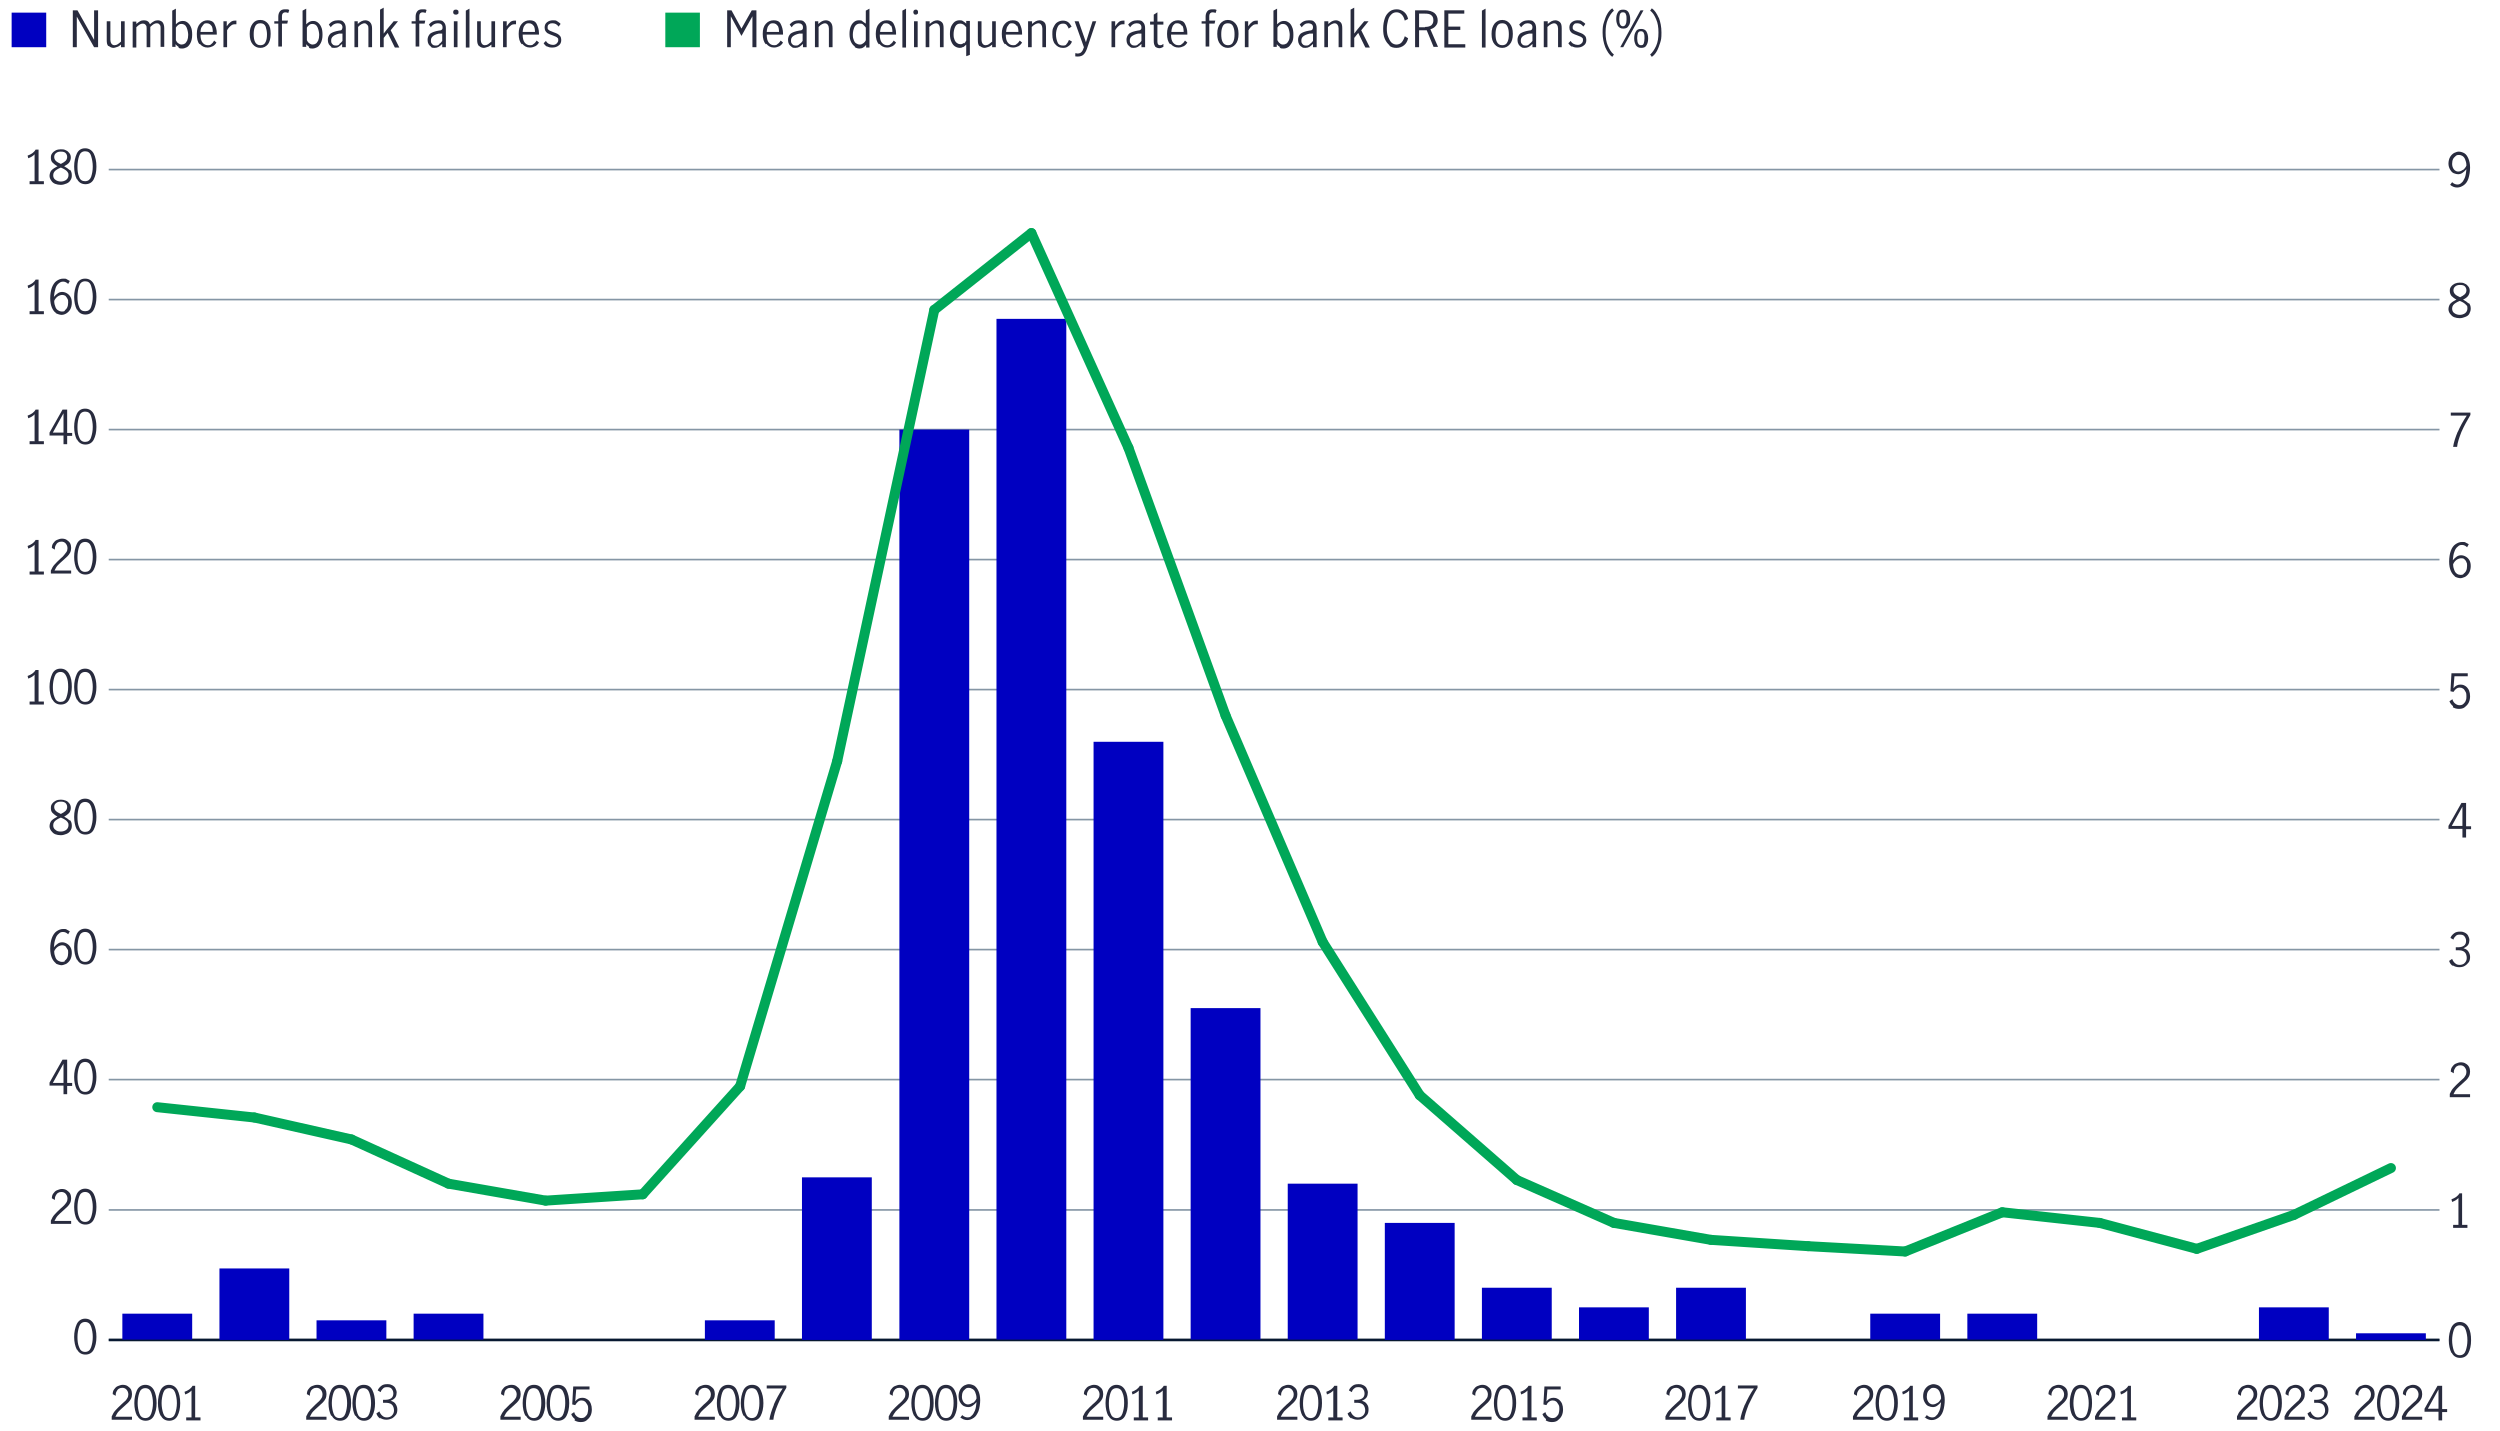 <?xml version="1.0" encoding="UTF-8"?>
<svg id="Layer_1" xmlns="http://www.w3.org/2000/svg" version="1.1" viewBox="0 0 751.9 430.4">
  <!-- Generator: Adobe Illustrator 29.1.0, SVG Export Plug-In . SVG Version: 2.1.0 Build 142)  -->
  <defs>
    <style>
      .st0, .st1, .st2, .st3 {
        fill: none;
      }

      .st1 {
        stroke: #081931;
        stroke-width: .8px;
      }

      .st1, .st2 {
        stroke-miterlimit: 10;
      }

      .st2 {
        stroke: #8596a5;
        stroke-width: .5px;
      }

      .st4 {
        fill: #00a758;
      }

      .st3 {
        stroke: #00a758;
        stroke-linecap: round;
        stroke-linejoin: round;
        stroke-width: 3px;
      }

      .st5 {
        fill: #0000c1;
      }

      .st6 {
        fill: #282b3e;
      }
    </style>
  </defs>
  <g>
    <line class="st2" x1="32.7" y1="403" x2="733.7" y2="403"/>
    <g>
      <g>
        <path class="st6" d="M23.1,405.9c-.5-1-.8-2.3-.8-3.8s.3-2.8.8-3.9c.5-1,1.4-1.6,2.5-1.6s2,.5,2.6,1.6c.5,1,.8,2.3.8,3.9s-.3,2.8-.8,3.8-1.4,1.5-2.5,1.5-2-.5-2.5-1.5ZM27.4,405.2c.3-.9.5-1.9.5-3.1s-.2-2.2-.5-3.1c-.3-.9-.9-1.4-1.8-1.4s-1.5.5-1.8,1.4c-.3.9-.5,2-.5,3.1s.1,2.2.5,3.1c.3.9.9,1.4,1.8,1.4s1.5-.5,1.8-1.4h0Z"/>
        <g>
          <path class="st6" d="M16.4,365.3c.5-.5,1-1.1,1.8-1.8.5-.4.9-.8,1.1-1s.5-.6.7-.9.3-.7.3-1.1c0-.6-.2-1-.5-1.4s-.8-.6-1.3-.6-.8.1-1.1.3-.5.5-.7.9-.2.8-.2,1.2l-.9-.5c0-.5.1-1,.4-1.4s.6-.8,1.1-1,1-.4,1.5-.4,1.1.1,1.5.4.8.6,1,1c.2.4.3.9.3,1.4s-.1,1-.3,1.4-.5.8-.8,1.1c-.3.3-.8.7-1.3,1.2-.7.6-1.2,1.1-1.6,1.5s-.7,1-1,1.6h5v.9h-6.1v-1c.3-.7.7-1.4,1.2-1.9h0Z"/>
          <path class="st6" d="M23.1,366.8c-.5-1-.8-2.3-.8-3.8s.3-2.8.8-3.9c.5-1,1.4-1.6,2.5-1.6s2,.5,2.6,1.6c.5,1,.8,2.3.8,3.9s-.3,2.8-.8,3.8-1.4,1.5-2.5,1.5-2-.5-2.5-1.5ZM27.4,366.1c.3-.9.5-1.9.5-3.1s-.2-2.2-.5-3.1c-.3-.9-.9-1.4-1.8-1.4s-1.5.5-1.8,1.4c-.3.9-.5,2-.5,3.1s.1,2.2.5,3.1c.3.9.9,1.4,1.8,1.4s1.5-.5,1.8-1.4h0Z"/>
        </g>
        <g>
          <path class="st6" d="M19.1,326.5h-4.2v-.9l3.9-6.9h1.4v7h1.5v.9h-1.5v2.5h-1.1v-2.5h0ZM19.1,325.7v-5.8h0l-3.2,5.8h3.2Z"/>
          <path class="st6" d="M23.1,327.7c-.5-1-.8-2.3-.8-3.8s.3-2.8.8-3.9c.5-1,1.4-1.6,2.5-1.6s2,.5,2.6,1.6c.5,1,.8,2.3.8,3.9s-.3,2.8-.8,3.8-1.4,1.5-2.5,1.5-2-.5-2.5-1.5ZM27.4,327c.3-.9.5-1.9.5-3.1s-.2-2.2-.5-3.1c-.3-.9-.9-1.4-1.8-1.4s-1.5.5-1.8,1.4c-.3.9-.5,2-.5,3.1s.1,2.2.5,3.1c.3.9.9,1.4,1.8,1.4s1.5-.5,1.8-1.4h0Z"/>
        </g>
        <g>
          <path class="st6" d="M16.8,289.7c-.5-.4-.9-.9-1.2-1.6-.3-.7-.5-1.6-.5-2.8s.2-2.4.5-3.2.8-1.6,1.4-2,1.2-.7,2-.7.8,0,1.1.2.6.3.9.5l-.5.9c-.4-.4-.9-.7-1.5-.7s-.9.1-1.3.5c-.4.3-.8.8-1,1.5-.3.7-.4,1.6-.5,2.6.4-.5.8-.8,1.2-1.1.4-.3.9-.4,1.3-.4s.9.1,1.4.4.8.6,1.1,1.1c.3.5.4,1.1.4,1.8s-.2,1.5-.5,2-.7.9-1.2,1.2c-.5.2-1,.4-1.4.4s-1.1-.2-1.7-.5h0ZM19.4,289c.3-.2.6-.5.8-.9s.3-.9.3-1.5,0-.8-.2-1.1-.4-.6-.6-.9c-.3-.2-.6-.3-1-.3s-1,.2-1.4.5c-.4.3-.8.8-1,1.3,0,.8.2,1.4.4,1.9s.5.8.9,1,.7.3,1,.3.7,0,1-.3h0Z"/>
          <path class="st6" d="M23.1,288.6c-.5-1-.8-2.3-.8-3.8s.3-2.8.8-3.9c.5-1,1.4-1.6,2.5-1.6s2,.5,2.6,1.6c.5,1,.8,2.3.8,3.9s-.3,2.8-.8,3.8-1.4,1.5-2.5,1.5-2-.5-2.5-1.5ZM27.4,287.9c.3-.9.5-1.9.5-3.1s-.2-2.2-.5-3.1c-.3-.9-.9-1.4-1.8-1.4s-1.5.5-1.8,1.4c-.3.9-.5,2-.5,3.1s.1,2.2.5,3.1c.3.9.9,1.4,1.8,1.4s1.5-.5,1.8-1.4h0Z"/>
        </g>
        <g>
          <path class="st6" d="M21,246.6c.4.4.6,1,.6,1.7s-.1,1-.4,1.5-.7.8-1.2,1-1.1.4-1.7.4-1.2-.1-1.7-.3-.9-.6-1.2-1c-.3-.4-.5-.9-.5-1.4s.2-1.3.6-1.7,1-.8,1.8-1.2c-.6-.3-1.1-.7-1.5-1.1-.4-.4-.5-.9-.5-1.5s.1-.9.4-1.3c.3-.4.7-.7,1.1-.9s1-.3,1.5-.3,1,.1,1.5.3c.5.2.8.5,1.1.9s.4.8.4,1.3-.2,1.1-.5,1.5c-.4.4-.9.8-1.5,1.1.7.4,1.3.8,1.7,1.2h0ZM19.9,249.6c.4-.3.7-.8.7-1.4s-.1-.7-.3-1-.5-.5-.8-.7c-.3-.2-.7-.4-1.2-.6-.5.2-.9.4-1.2.6-.3.2-.6.4-.8.7-.2.3-.3.6-.3,1,0,.6.2,1.1.7,1.4.4.4,1,.5,1.6.5s1.2-.2,1.6-.5h0ZM16.8,243.9c.3.3.8.6,1.5.9.6-.3,1.1-.6,1.4-.9s.5-.7.5-1.2-.2-.9-.5-1.2c-.4-.3-.8-.4-1.4-.4s-1,.1-1.4.4-.6.7-.6,1.2.2.9.5,1.2h0Z"/>
          <path class="st6" d="M23.1,249.5c-.5-1-.8-2.3-.8-3.8s.3-2.8.8-3.9,1.4-1.6,2.5-1.6,2,.5,2.6,1.6c.5,1,.8,2.3.8,3.9s-.3,2.8-.8,3.8-1.4,1.5-2.5,1.5-2-.5-2.5-1.5ZM27.4,248.8c.3-.9.5-1.9.5-3.1s-.2-2.2-.5-3.1c-.3-.9-.9-1.4-1.8-1.4s-1.5.5-1.8,1.4c-.3.9-.5,2-.5,3.1s.1,2.2.5,3.1c.3.9.9,1.4,1.8,1.4s1.5-.4,1.8-1.4h0Z"/>
        </g>
        <g>
          <path class="st6" d="M10.4,210.9v-8c-.4.5-1.1.9-1.9,1.2l-.2-.8c.5-.2,1-.4,1.4-.7.4-.3.8-.7,1-1.1h.9v9.5h1.6v.9h-4.3v-.9h1.6,0Z"/>
          <path class="st6" d="M15.7,210.4c-.5-1-.8-2.3-.8-3.8s.3-2.8.8-3.9,1.4-1.6,2.5-1.6,2,.5,2.6,1.6.8,2.3.8,3.9-.3,2.8-.8,3.8-1.4,1.5-2.5,1.5-2-.5-2.5-1.5ZM20,209.7c.3-.9.5-1.9.5-3.1s-.1-2.2-.5-3.1-.9-1.4-1.8-1.4-1.5.5-1.8,1.4-.5,2-.5,3.1.1,2.2.5,3.1c.3.9.9,1.4,1.8,1.4s1.5-.4,1.8-1.4h0Z"/>
          <path class="st6" d="M23.1,210.4c-.5-1-.8-2.3-.8-3.8s.3-2.8.8-3.9,1.4-1.6,2.5-1.6,2,.5,2.6,1.6c.5,1,.8,2.3.8,3.9s-.3,2.8-.8,3.8-1.4,1.5-2.5,1.5-2-.5-2.5-1.5ZM27.4,209.7c.3-.9.5-1.9.5-3.1s-.2-2.2-.5-3.1-.9-1.4-1.8-1.4-1.5.5-1.8,1.4-.5,2-.5,3.1.1,2.2.5,3.1c.3.9.9,1.4,1.8,1.4s1.5-.4,1.8-1.4h0Z"/>
        </g>
        <g>
          <path class="st6" d="M10.4,171.8v-8c-.4.5-1.1.9-1.9,1.2l-.2-.8c.5-.2,1-.4,1.4-.7.4-.3.8-.7,1-1.1h.9v9.5h1.6v.9h-4.3v-.9h1.6,0Z"/>
          <path class="st6" d="M16.4,169.8c.5-.5,1-1.1,1.8-1.8.5-.4.9-.8,1.1-1.1s.5-.6.7-.9c.2-.3.3-.7.3-1.1,0-.6-.2-1-.5-1.4s-.8-.6-1.3-.6-.8.1-1.1.3-.5.5-.7.9-.2.8-.2,1.2l-.9-.5c0-.5.1-1,.4-1.4s.6-.8,1.1-1,1-.4,1.5-.4,1.1.1,1.5.4.8.6,1,1c.2.4.3.9.3,1.4s-.1,1-.3,1.4-.5.8-.8,1.1-.8.7-1.3,1.2c-.7.6-1.2,1.1-1.6,1.5s-.7,1-1,1.6h5v.9h-6.1v-.9c.3-.7.7-1.4,1.2-1.9h0Z"/>
          <path class="st6" d="M23.1,171.3c-.5-1-.8-2.3-.8-3.8s.3-2.8.8-3.9,1.4-1.6,2.5-1.6,2,.5,2.6,1.6c.5,1,.8,2.3.8,3.9s-.3,2.8-.8,3.8c-.5,1-1.4,1.5-2.5,1.5s-2-.5-2.5-1.5ZM27.4,170.6c.3-.9.5-1.9.5-3.1s-.2-2.2-.5-3.1-.9-1.4-1.8-1.4-1.5.5-1.8,1.4-.5,2-.5,3.1.1,2.2.5,3.1c.3.9.9,1.4,1.8,1.4s1.5-.4,1.8-1.4h0Z"/>
        </g>
        <g>
          <path class="st6" d="M10.4,132.6v-8c-.4.5-1.1.9-1.9,1.2l-.2-.8c.5-.2,1-.4,1.4-.7s.8-.7,1-1.1h.9v9.5h1.6v.9h-4.3v-.9h1.6,0Z"/>
          <path class="st6" d="M19.1,131h-4.2v-.9l3.9-6.9h1.4v7h1.5v.9h-1.5v2.5h-1.1v-2.5h0ZM19.1,130.1v-5.8h0l-3.2,5.8h3.2Z"/>
          <path class="st6" d="M23.1,132.2c-.5-1-.8-2.3-.8-3.8s.3-2.8.8-3.9,1.4-1.6,2.5-1.6,2,.5,2.6,1.6c.5,1,.8,2.3.8,3.9s-.3,2.8-.8,3.8c-.5,1-1.4,1.5-2.5,1.5s-2-.5-2.5-1.5ZM27.4,131.5c.3-.9.5-1.9.5-3.1s-.2-2.2-.5-3.2-.9-1.4-1.8-1.4-1.5.5-1.8,1.4-.5,2-.5,3.2.1,2.2.5,3.1c.3.9.9,1.4,1.8,1.4s1.5-.4,1.8-1.4h0Z"/>
        </g>
        <g>
          <path class="st6" d="M10.4,93.5v-8c-.4.5-1.1.9-1.9,1.2l-.2-.8c.5-.2,1-.4,1.4-.7s.8-.7,1-1.1h.9v9.5h1.6v.9h-4.3v-.9h1.6,0Z"/>
          <path class="st6" d="M16.8,94.1c-.5-.3-.9-.9-1.2-1.6-.3-.7-.5-1.7-.5-2.8s.2-2.4.5-3.2.8-1.6,1.4-2,1.2-.7,2-.7.8,0,1.1.2.6.3.9.5l-.5.9c-.4-.4-.9-.7-1.5-.7s-.9.2-1.3.5c-.4.3-.8.8-1,1.5s-.4,1.6-.5,2.6c.4-.5.8-.8,1.2-1.1.4-.3.9-.4,1.3-.4s.9.1,1.4.4.8.6,1.1,1.1c.3.5.4,1.1.4,1.8s-.2,1.5-.5,2-.7.9-1.2,1.2-1,.4-1.4.4-1.1-.2-1.7-.5h0ZM19.4,93.4c.3-.2.6-.5.8-.9.2-.4.3-.9.3-1.5s0-.8-.2-1.1c-.1-.3-.4-.6-.6-.9-.3-.2-.6-.3-1-.3s-1,.2-1.4.5c-.4.3-.8.8-1,1.3,0,.8.2,1.4.4,1.9.2.5.5.8.9,1,.3.2.7.3,1,.3s.7,0,1-.3h0Z"/>
          <path class="st6" d="M23.1,93.1c-.5-1-.8-2.3-.8-3.8s.3-2.8.8-3.9,1.4-1.6,2.5-1.6,2,.5,2.6,1.6c.5,1,.8,2.3.8,3.9s-.3,2.8-.8,3.8c-.5,1-1.4,1.5-2.5,1.5s-2-.5-2.5-1.5ZM27.4,92.3c.3-.9.5-1.9.5-3.1s-.2-2.2-.5-3.2-.9-1.4-1.8-1.4-1.5.5-1.8,1.4-.5,2-.5,3.2.1,2.2.5,3.1c.3.9.9,1.3,1.8,1.3s1.5-.4,1.8-1.3h0Z"/>
        </g>
        <g>
          <path class="st6" d="M10.4,54.4v-8c-.4.5-1.1.9-1.9,1.2l-.2-.8c.5-.2,1-.4,1.4-.7s.8-.7,1-1.1h.9v9.5h1.6v.9h-4.3v-.9h1.6,0Z"/>
          <path class="st6" d="M21,51c.4.4.6,1,.6,1.7s-.1,1-.4,1.5-.7.8-1.2,1c-.5.2-1.1.4-1.7.4s-1.2-.1-1.7-.3-.9-.5-1.2-1c-.3-.4-.5-.9-.5-1.4s.2-1.3.6-1.7,1-.8,1.8-1.2c-.6-.3-1.1-.7-1.5-1.1-.4-.4-.5-.9-.5-1.5s.1-.9.4-1.3c.3-.4.7-.7,1.1-.9s1-.3,1.5-.3,1,0,1.5.3c.5.2.8.5,1.1.9s.4.8.4,1.3-.2,1.1-.5,1.5-.9.8-1.5,1.1c.7.4,1.3.8,1.7,1.2h0ZM19.9,54.1c.4-.3.7-.8.7-1.4s-.1-.7-.3-1-.5-.5-.8-.7c-.3-.2-.7-.4-1.2-.6-.5.2-.9.4-1.2.6-.3.2-.6.4-.8.7s-.3.6-.3,1c0,.6.2,1.1.7,1.4.4.3,1,.5,1.6.5s1.2-.2,1.6-.5ZM16.8,48.4c.3.3.8.6,1.5.9.6-.3,1.1-.6,1.4-.9.3-.3.5-.7.5-1.2s-.2-.9-.5-1.2-.8-.4-1.4-.4-1,.1-1.4.4-.6.7-.6,1.2.2.9.5,1.2h0Z"/>
          <path class="st6" d="M23.1,53.9c-.5-1-.8-2.3-.8-3.8s.3-2.8.8-3.9,1.4-1.6,2.5-1.6,2,.5,2.6,1.6c.5,1,.8,2.3.8,3.9s-.3,2.8-.8,3.8c-.5,1-1.4,1.5-2.5,1.5s-2-.5-2.5-1.5ZM27.4,53.2c.3-.9.5-1.9.5-3.1s-.2-2.2-.5-3.2-.9-1.4-1.8-1.4-1.5.5-1.8,1.4-.5,2-.5,3.2.1,2.2.5,3.1c.3.9.9,1.3,1.8,1.3s1.5-.5,1.8-1.3h0Z"/>
        </g>
      </g>
      <g>
        <line class="st1" x1="32.7" y1="403" x2="733.7" y2="403"/>
        <line class="st2" x1="32.7" y1="363.9" x2="733.7" y2="363.9"/>
        <line class="st2" x1="32.7" y1="324.7" x2="733.7" y2="324.7"/>
        <line class="st2" x1="32.7" y1="285.6" x2="733.7" y2="285.6"/>
        <line class="st2" x1="32.7" y1="246.5" x2="733.7" y2="246.5"/>
        <line class="st2" x1="32.7" y1="207.4" x2="733.7" y2="207.4"/>
        <line class="st2" x1="32.7" y1="168.3" x2="733.7" y2="168.3"/>
        <line class="st2" x1="32.7" y1="129.2" x2="733.7" y2="129.2"/>
        <line class="st2" x1="32.7" y1="90.1" x2="733.7" y2="90.1"/>
        <line class="st2" x1="32.7" y1="51" x2="733.7" y2="51"/>
      </g>
    </g>
    <g>
      <rect class="st5" x="36.8" y="395.1" width="21" height="7.8"/>
      <rect class="st5" x="66" y="381.5" width="21" height="21.5"/>
      <rect class="st5" x="95.2" y="397.1" width="21" height="5.9"/>
      <rect class="st5" x="124.4" y="395.1" width="21" height="7.8"/>
      <rect class="st5" x="212" y="397.1" width="21" height="5.9"/>
      <rect class="st5" x="241.2" y="354.1" width="21" height="48.9"/>
      <rect class="st5" x="270.5" y="129.2" width="21" height="273.8"/>
      <rect class="st5" x="299.7" y="95.9" width="21" height="307"/>
      <rect class="st5" x="328.9" y="223.1" width="21" height="179.9"/>
      <rect class="st5" x="358.1" y="303.2" width="21" height="99.7"/>
      <rect class="st5" x="387.3" y="356" width="21" height="46.9"/>
      <rect class="st5" x="416.5" y="367.8" width="21" height="35.2"/>
      <rect class="st5" x="445.7" y="387.3" width="21" height="15.6"/>
      <rect class="st5" x="474.9" y="393.2" width="21" height="9.8"/>
      <rect class="st5" x="504.1" y="387.3" width="21" height="15.6"/>
      <rect class="st5" x="562.5" y="395.1" width="21" height="7.8"/>
      <rect class="st5" x="591.7" y="395.1" width="21" height="7.8"/>
      <rect class="st5" x="679.4" y="393.2" width="21" height="9.8"/>
      <rect class="st5" x="708.6" y="401" width="21" height="2"/>
    </g>
    <g>
      <g>
        <path class="st6" d="M709.2,424.2c.5-.5,1-1.1,1.8-1.8.5-.4.8-.8,1.1-1s.5-.6.7-.9c.2-.3.3-.7.3-1.1,0-.6-.2-1-.5-1.4s-.8-.6-1.3-.6-.8.1-1.1.3-.5.5-.7.9c-.2.4-.2.8-.2,1.2l-.9-.5c0-.5.1-1,.4-1.4s.6-.8,1.1-1,1-.4,1.5-.4,1.1.1,1.5.4c.4.2.8.6,1,1,.2.4.3.9.3,1.4s-.1,1-.3,1.4-.5.8-.8,1.1c-.3.3-.8.7-1.3,1.2-.7.6-1.2,1.1-1.6,1.5s-.7,1-1,1.6h5v.9h-6.1v-1c.3-.7.7-1.4,1.2-1.9h0Z"/>
        <path class="st6" d="M715.7,425.8c-.5-1-.8-2.3-.8-3.8s.3-2.8.8-3.9c.5-1,1.4-1.6,2.5-1.6s2,.5,2.6,1.6.8,2.3.8,3.9-.3,2.8-.8,3.8-1.4,1.5-2.5,1.5-2-.5-2.5-1.5ZM720,425.1c.3-.9.5-1.9.5-3.1s-.2-2.2-.5-3.1c-.3-.9-.9-1.4-1.8-1.4s-1.5.5-1.8,1.4c-.3.9-.5,2-.5,3.1s.2,2.2.5,3.1c.3.9.9,1.4,1.8,1.4s1.5-.5,1.8-1.4h0Z"/>
        <path class="st6" d="M723.5,424.2c.5-.5,1-1.1,1.8-1.8.5-.4.8-.8,1.1-1s.5-.6.7-.9c.2-.3.3-.7.3-1.1,0-.6-.2-1-.5-1.4s-.8-.6-1.3-.6-.8.1-1.1.3-.5.5-.7.9c-.2.4-.2.8-.2,1.2l-.9-.5c0-.5.1-1,.4-1.4s.6-.8,1.1-1,1-.4,1.5-.4,1.1.1,1.5.4c.4.2.8.6,1,1,.2.4.3.9.3,1.4s-.1,1-.3,1.4-.5.8-.8,1.1c-.3.3-.8.7-1.3,1.2-.7.6-1.2,1.1-1.6,1.5s-.7,1-1,1.6h5v.9h-6.1v-1c.3-.7.7-1.4,1.2-1.9h0Z"/>
        <path class="st6" d="M733.4,424.6h-4.2v-.9l3.9-6.9h1.4v7h1.5v.9h-1.5v2.5h-1.1v-2.5h0ZM733.4,423.7v-5.8h0l-3.2,5.8h3.2Z"/>
      </g>
      <g>
        <path class="st6" d="M673.9,424.2c.5-.5,1-1.1,1.8-1.8.5-.4.8-.8,1.1-1s.5-.6.7-.9c.2-.3.3-.7.3-1.1,0-.6-.2-1-.5-1.4s-.8-.6-1.3-.6-.8.1-1.1.3-.5.5-.7.9c-.2.4-.2.8-.2,1.2l-.9-.5c0-.5.1-1,.4-1.4s.6-.8,1.1-1,1-.4,1.5-.4,1.1.1,1.5.4c.4.2.8.6,1,1,.2.4.3.9.3,1.4s-.1,1-.3,1.4-.5.8-.8,1.1c-.3.3-.8.7-1.3,1.2-.7.6-1.2,1.1-1.6,1.5s-.7,1-1,1.6h5v.9h-6.1v-1c.3-.7.7-1.4,1.2-1.9h0Z"/>
        <path class="st6" d="M680.4,425.8c-.5-1-.8-2.3-.8-3.8s.3-2.8.8-3.9c.5-1,1.4-1.6,2.5-1.6s2,.5,2.6,1.6.8,2.3.8,3.9-.3,2.8-.8,3.8-1.4,1.5-2.5,1.5-2-.5-2.5-1.5ZM684.7,425.1c.3-.9.5-1.9.5-3.1s-.2-2.2-.5-3.1c-.3-.9-.9-1.4-1.8-1.4s-1.5.5-1.8,1.4c-.3.9-.5,2-.5,3.1s.2,2.2.5,3.1c.3.9.9,1.4,1.8,1.4s1.5-.5,1.8-1.4h0Z"/>
        <path class="st6" d="M688.2,424.2c.5-.5,1-1.1,1.8-1.8.5-.4.8-.8,1.1-1s.5-.6.7-.9c.2-.3.3-.7.3-1.1,0-.6-.2-1-.5-1.4s-.8-.6-1.3-.6-.8.1-1.1.3-.5.5-.7.9c-.2.4-.2.8-.2,1.2l-.9-.5c0-.5.1-1,.4-1.4s.6-.8,1.1-1,1-.4,1.5-.4,1.1.1,1.5.4c.4.2.8.6,1,1,.2.4.3.9.3,1.4s-.1,1-.3,1.4-.5.8-.8,1.1c-.3.3-.8.7-1.3,1.2-.7.6-1.2,1.1-1.6,1.5s-.7,1-1,1.6h5v.9h-6.1v-1c.3-.7.7-1.4,1.2-1.9h0Z"/>
        <path class="st6" d="M695.2,426.7c-.6-.4-1-.9-1.2-1.6l.9-.6c.2.5.5,1,.9,1.3.4.4.9.5,1.4.5s1.2-.2,1.5-.6c.4-.4.6-.9.6-1.5s-.2-1.4-.7-1.8-1.1-.5-2-.5-.5,0-.6,0v-.9c.2,0,.5,0,.8,0,.7,0,1.3-.2,1.7-.5s.6-.8.6-1.4-.2-1-.5-1.4-.8-.5-1.4-.5-.9.1-1.2.4c-.3.3-.6.6-.7,1.1l-.9-.5c.2-.6.6-1,1.1-1.4.5-.4,1.1-.5,1.8-.5s1,.1,1.4.3.8.5,1,.9.4.9.4,1.3-.1,1.1-.4,1.5c-.3.4-.7.7-1.4,1,.7.2,1.2.5,1.5,1,.3.5.5,1,.5,1.6s-.1,1.2-.4,1.6-.7.8-1.2,1.1-1,.4-1.7.4-1.4-.2-2-.6h0Z"/>
      </g>
      <g>
        <path class="st6" d="M616.9,424.2c.5-.5,1-1.1,1.8-1.8.5-.4.8-.8,1.1-1s.5-.6.7-.9c.2-.3.3-.7.3-1.1,0-.6-.2-1-.5-1.4s-.8-.6-1.3-.6-.8.1-1.1.3-.5.5-.7.9c-.2.4-.2.8-.2,1.2l-.9-.5c0-.5.1-1,.4-1.4s.6-.8,1.1-1,1-.4,1.5-.4,1.1.1,1.5.4c.4.2.8.6,1,1,.2.4.3.9.3,1.4s-.1,1-.3,1.4-.5.8-.8,1.1c-.3.3-.8.7-1.3,1.2-.7.6-1.2,1.1-1.6,1.5s-.7,1-1,1.6h5v.9h-6.1v-1c.3-.7.7-1.4,1.2-1.9h0Z"/>
        <path class="st6" d="M623.3,425.8c-.5-1-.8-2.3-.8-3.8s.3-2.8.8-3.9c.5-1,1.4-1.6,2.5-1.6s2,.5,2.6,1.6.8,2.3.8,3.9-.3,2.8-.8,3.8-1.4,1.5-2.5,1.5-2-.5-2.5-1.5ZM627.7,425.1c.3-.9.5-1.9.5-3.1s-.2-2.2-.5-3.1c-.3-.9-.9-1.4-1.8-1.4s-1.5.5-1.8,1.4c-.3.9-.5,2-.5,3.1s.2,2.2.5,3.1c.3.9.9,1.4,1.8,1.4s1.5-.5,1.8-1.4h0Z"/>
        <path class="st6" d="M631.2,424.2c.5-.5,1-1.1,1.8-1.8.5-.4.8-.8,1.1-1s.5-.6.7-.9c.2-.3.3-.7.3-1.1,0-.6-.2-1-.5-1.4s-.8-.6-1.3-.6-.8.1-1.1.3-.5.5-.7.9c-.2.4-.2.8-.2,1.2l-.9-.5c0-.5.1-1,.4-1.4s.6-.8,1.1-1,1-.4,1.5-.4,1.1.1,1.5.4c.4.2.8.6,1,1,.2.4.3.9.3,1.4s-.1,1-.3,1.4-.5.8-.8,1.1c-.3.3-.8.7-1.3,1.2-.7.6-1.2,1.1-1.6,1.5s-.7,1-1,1.6h5v.9h-6.1v-1c.3-.7.7-1.4,1.2-1.9h0Z"/>
        <path class="st6" d="M639.8,426.2v-8c-.4.5-1.1.9-1.9,1.2l-.2-.8c.5-.2,1-.4,1.4-.7.4-.3.8-.7,1-1.1h.8v9.5h1.6v.9h-4.3v-.9h1.6,0Z"/>
      </g>
      <g>
        <path class="st6" d="M558.4,424.2c.5-.5,1-1.1,1.8-1.8.5-.4.8-.8,1.1-1s.5-.6.7-.9c.2-.3.3-.7.3-1.1,0-.6-.2-1-.5-1.4s-.8-.6-1.3-.6-.8.1-1.1.3-.5.5-.7.9c-.2.4-.2.8-.2,1.2l-.9-.5c0-.5.1-1,.4-1.4s.6-.8,1.1-1,1-.4,1.5-.4,1.1.1,1.5.4c.4.2.8.6,1,1,.2.4.3.9.3,1.4s-.1,1-.3,1.4-.5.8-.8,1.1c-.3.3-.8.7-1.3,1.2-.7.6-1.2,1.1-1.6,1.5s-.7,1-1,1.6h5v.9h-6.1v-1c.3-.7.7-1.4,1.2-1.9h0Z"/>
        <path class="st6" d="M564.9,425.8c-.5-1-.8-2.3-.8-3.8s.3-2.8.8-3.9c.5-1,1.4-1.6,2.5-1.6s2,.5,2.6,1.6.8,2.3.8,3.9-.3,2.8-.8,3.8-1.4,1.5-2.5,1.5-2-.5-2.5-1.5ZM569.2,425.1c.3-.9.5-1.9.5-3.1s-.2-2.2-.5-3.1c-.3-.9-.9-1.4-1.8-1.4s-1.5.5-1.8,1.4c-.3.9-.5,2-.5,3.1s.2,2.2.5,3.1c.3.9.9,1.4,1.8,1.4s1.5-.5,1.8-1.4h0Z"/>
        <path class="st6" d="M574.2,426.2v-8c-.4.5-1.1.9-1.9,1.2l-.2-.8c.5-.2,1-.4,1.4-.7.4-.3.8-.7,1-1.1h.8v9.5h1.6v.9h-4.3v-.9h1.6,0Z"/>
        <path class="st6" d="M578.9,426.4l.6-.8c.5.5,1.1.7,1.6.7s.9-.1,1.2-.5c.4-.3.7-.8,1-1.5.3-.7.4-1.6.5-2.6-.4.5-.8.8-1.2,1.1-.4.3-.9.4-1.3.4s-.8-.1-1.3-.3-.8-.6-1.1-1.1-.5-1.1-.5-1.9.2-1.5.5-2c.3-.5.7-.9,1.2-1.2.5-.2.9-.4,1.4-.4s1.2.2,1.7.5c.5.4.9.9,1.2,1.6.3.7.5,1.6.5,2.7s-.2,2.4-.5,3.3c-.3.9-.8,1.6-1.4,2s-1.2.7-2,.7-1.5-.3-2.2-.9h0ZM582.8,421.9c.4-.3.8-.8,1-1.3,0-.8-.2-1.4-.4-1.9-.2-.5-.5-.8-.8-1-.3-.2-.7-.3-1-.3s-.7,0-1,.3-.6.5-.8.9-.3.9-.3,1.5.2,1.2.5,1.6.8.7,1.3.7,1-.2,1.4-.5h0Z"/>
      </g>
      <g>
        <path class="st6" d="M502,424.2c.5-.5,1-1.1,1.8-1.8.5-.4.8-.8,1.1-1s.5-.6.7-.9c.2-.3.3-.7.3-1.1,0-.6-.2-1-.5-1.4s-.8-.6-1.3-.6-.8.1-1.1.3-.5.5-.7.9-.2.8-.2,1.2l-.9-.5c0-.5.1-1,.4-1.4s.6-.8,1.1-1,1-.4,1.5-.4,1.1.1,1.5.4c.4.2.8.6,1,1,.2.4.3.9.3,1.4s-.1,1-.3,1.4-.5.8-.8,1.1c-.3.3-.8.7-1.3,1.2-.7.6-1.2,1.1-1.6,1.5-.4.5-.7,1-1,1.6h5v.9h-6.1v-1c.3-.7.7-1.4,1.2-1.9h0Z"/>
        <path class="st6" d="M508.5,425.8c-.5-1-.8-2.3-.8-3.8s.3-2.8.8-3.9c.5-1,1.4-1.6,2.5-1.6s2,.5,2.6,1.6.8,2.3.8,3.9-.3,2.8-.8,3.8-1.4,1.5-2.5,1.5-2-.5-2.5-1.5ZM512.8,425.1c.3-.9.5-1.9.5-3.1s-.2-2.2-.5-3.1c-.3-.9-.9-1.4-1.8-1.4s-1.5.5-1.8,1.4c-.3.9-.5,2-.5,3.1s.2,2.2.5,3.1c.3.9.9,1.4,1.8,1.4s1.5-.5,1.8-1.4h0Z"/>
        <path class="st6" d="M517.8,426.2v-8c-.4.5-1.1.9-1.9,1.2l-.2-.8c.5-.2,1-.4,1.4-.7.4-.3.8-.7,1-1.1h.8v9.5h1.6v.9h-4.3v-.9h1.6,0Z"/>
        <path class="st6" d="M524.8,422.5c.7-1.6,1.6-3.3,2.7-4.9h-4.8v-.9h5.9v.7c-1,1.6-1.9,3.4-2.7,5.1-.7,1.8-1.2,3.3-1.3,4.5h-1.2c.2-1.4.7-2.9,1.4-4.6h0Z"/>
      </g>
      <g>
        <path class="st6" d="M443.6,424.2c.5-.5,1-1.1,1.8-1.8.5-.4.9-.8,1.1-1s.5-.6.7-.9c.2-.3.3-.7.3-1.1,0-.6-.2-1-.5-1.4s-.8-.6-1.3-.6-.8.1-1.1.3-.5.5-.7.9-.2.8-.2,1.2l-.9-.5c0-.5.1-1,.4-1.4s.6-.8,1.1-1,1-.4,1.5-.4,1.1.1,1.5.4.8.6,1,1c.2.4.3.9.3,1.4s-.1,1-.3,1.4c-.2.4-.5.8-.8,1.1-.3.3-.8.7-1.3,1.2-.7.6-1.2,1.1-1.6,1.5-.4.5-.7,1-1,1.6h5v.9h-6.1v-1c.3-.7.7-1.4,1.2-1.9h0Z"/>
        <path class="st6" d="M450.1,425.8c-.5-1-.8-2.3-.8-3.8s.3-2.8.8-3.9c.5-1,1.4-1.6,2.5-1.6s2,.5,2.6,1.6.8,2.3.8,3.9-.3,2.8-.8,3.8-1.4,1.5-2.5,1.5-2-.5-2.5-1.5h0ZM454.4,425.1c.3-.9.5-1.9.5-3.1s-.1-2.2-.5-3.1c-.3-.9-.9-1.4-1.8-1.4s-1.5.5-1.8,1.4c-.3.9-.5,2-.5,3.1s.1,2.2.5,3.1c.3.9.9,1.4,1.8,1.4s1.5-.5,1.8-1.4h0Z"/>
        <path class="st6" d="M459.4,426.2v-8c-.4.5-1.1.9-1.9,1.2l-.2-.8c.5-.2,1-.4,1.4-.7.4-.3.8-.7,1-1.1h.9v9.5h1.6v.9h-4.3v-.9h1.6,0Z"/>
        <path class="st6" d="M465,426.8c-.5-.4-.9-.9-1.1-1.5l.9-.6c.1.5.4,1,.8,1.3s.8.5,1.3.5.9-.1,1.2-.4c.3-.3.6-.6.7-1,.1-.4.2-.9.2-1.3s0-1-.3-1.4-.4-.7-.7-.9-.6-.3-1-.3-.8.1-1.1.4c-.4.2-.6.6-.8,1l-.9-.2.3-5.4h4.9v.9h-4l-.3,3.6c.6-.8,1.3-1.1,2.1-1.1s1.1.2,1.6.5c.4.3.8.8,1,1.3.2.5.3,1.1.3,1.7s-.1,1.3-.4,1.9-.7,1-1.2,1.4-1.1.5-1.8.5-1.3-.2-1.8-.5h0Z"/>
      </g>
      <g>
        <path class="st6" d="M385.2,424.2c.5-.5,1-1.1,1.8-1.8.5-.4.9-.8,1.1-1s.5-.6.7-.9c.2-.3.3-.7.3-1.1,0-.6-.2-1-.5-1.4s-.8-.6-1.3-.6-.8.1-1.1.3-.5.5-.7.9-.2.8-.2,1.2l-.9-.5c0-.5.1-1,.4-1.4s.6-.8,1.1-1,1-.4,1.5-.4,1.1.1,1.5.4.8.6,1,1c.2.4.3.9.3,1.4s-.1,1-.3,1.4c-.2.4-.5.8-.8,1.1-.3.3-.8.7-1.3,1.2-.7.6-1.2,1.1-1.6,1.5-.4.5-.7,1-1,1.6h5v.9h-6.1v-1c.3-.7.7-1.4,1.2-1.9h0Z"/>
        <path class="st6" d="M391.7,425.8c-.5-1-.8-2.3-.8-3.8s.3-2.8.8-3.9c.5-1,1.4-1.6,2.5-1.6s2,.5,2.6,1.6.8,2.3.8,3.9-.3,2.8-.8,3.8-1.4,1.5-2.5,1.5-2-.5-2.5-1.5h0ZM396,425.1c.3-.9.5-1.9.5-3.1s-.1-2.2-.5-3.1c-.3-.9-.9-1.4-1.8-1.4s-1.5.5-1.8,1.4c-.3.9-.5,2-.5,3.1s.1,2.2.5,3.1c.3.9.9,1.4,1.8,1.4s1.5-.5,1.8-1.4h0Z"/>
        <path class="st6" d="M401,426.2v-8c-.4.5-1.1.9-1.9,1.2l-.2-.8c.5-.2,1-.4,1.4-.7.4-.3.8-.7,1-1.1h.9v9.5h1.6v.9h-4.3v-.9h1.6,0Z"/>
        <path class="st6" d="M406.5,426.7c-.6-.4-1-.9-1.2-1.6l.9-.6c.2.5.5,1,.9,1.3.4.4.9.5,1.4.5s1.1-.2,1.5-.6c.4-.4.6-.9.6-1.5s-.2-1.4-.7-1.8-1.1-.5-2-.5-.5,0-.6,0v-.9c.2,0,.5,0,.8,0,.7,0,1.3-.2,1.7-.5s.6-.8.6-1.4-.2-1-.5-1.4-.8-.5-1.4-.5-.9.1-1.2.4c-.4.3-.6.6-.7,1.1l-.9-.5c.2-.6.6-1,1.1-1.4.5-.4,1.1-.5,1.8-.5s1,.1,1.4.3c.4.2.8.5,1,.9s.4.9.4,1.3-.1,1.1-.4,1.5c-.3.4-.7.7-1.4,1,.7.2,1.2.5,1.5,1,.4.5.5,1,.5,1.6s-.1,1.2-.4,1.6-.7.8-1.2,1.1-1,.4-1.7.4-1.4-.2-2-.6h0Z"/>
      </g>
      <g>
        <path class="st6" d="M326.8,424.2c.5-.5,1-1.1,1.8-1.8.5-.4.9-.8,1.1-1s.5-.6.7-.9.3-.7.3-1.1c0-.6-.2-1-.5-1.4s-.8-.6-1.3-.6-.8.1-1.1.3-.5.5-.7.9-.2.8-.2,1.2l-.9-.5c0-.5.1-1,.4-1.4s.6-.8,1.1-1,1-.4,1.5-.4,1.1.1,1.5.4.8.6,1,1c.2.4.3.9.3,1.4s-.1,1-.3,1.4c-.2.4-.5.8-.8,1.1-.3.3-.8.7-1.3,1.2-.7.6-1.2,1.1-1.6,1.5-.4.5-.7,1-1,1.6h5v.9h-6.1v-1c.3-.7.7-1.4,1.2-1.9h0Z"/>
        <path class="st6" d="M333.3,425.8c-.5-1-.8-2.3-.8-3.8s.3-2.8.8-3.9c.5-1,1.4-1.6,2.5-1.6s2,.5,2.6,1.6.8,2.3.8,3.9-.3,2.8-.8,3.8-1.4,1.5-2.5,1.5-2-.5-2.5-1.5h0ZM337.6,425.1c.3-.9.5-1.9.5-3.1s-.1-2.2-.5-3.1c-.3-.9-.9-1.4-1.8-1.4s-1.5.5-1.8,1.4c-.3.9-.5,2-.5,3.1s.1,2.2.5,3.1c.3.9.9,1.4,1.8,1.4s1.5-.5,1.8-1.4h0Z"/>
        <path class="st6" d="M342.5,426.2v-8c-.4.5-1.1.9-1.9,1.2l-.2-.8c.5-.2,1-.4,1.4-.7.4-.3.8-.7,1-1.1h.9v9.5h1.6v.9h-4.3v-.9h1.6,0Z"/>
        <path class="st6" d="M349.7,426.2v-8c-.4.5-1.1.9-1.9,1.2l-.2-.8c.5-.2,1-.4,1.4-.7.4-.3.8-.7,1-1.1h.9v9.5h1.6v.9h-4.3v-.9h1.6,0Z"/>
      </g>
      <g>
        <path class="st6" d="M268.4,424.2c.5-.5,1-1.1,1.8-1.8.5-.4.9-.8,1.1-1s.5-.6.7-.9.3-.7.3-1.1c0-.6-.2-1-.5-1.4s-.8-.6-1.3-.6-.8.1-1.1.3-.5.5-.7.9-.2.8-.2,1.2l-.9-.5c0-.5.1-1,.4-1.4s.6-.8,1.1-1,1-.4,1.5-.4,1.1.1,1.5.4.8.6,1,1c.2.4.3.9.3,1.4s-.1,1-.3,1.4c-.2.4-.5.8-.8,1.1-.3.3-.8.7-1.3,1.2-.7.6-1.2,1.1-1.6,1.5-.4.5-.7,1-1,1.6h5v.9h-6.1v-1c.3-.7.7-1.4,1.2-1.9h0Z"/>
        <path class="st6" d="M274.9,425.8c-.5-1-.8-2.3-.8-3.8s.3-2.8.8-3.9c.5-1,1.4-1.6,2.5-1.6s2,.5,2.6,1.6.8,2.3.8,3.9-.3,2.8-.8,3.8-1.4,1.5-2.5,1.5-2-.5-2.5-1.5h0ZM279.2,425.1c.3-.9.5-1.9.5-3.1s-.1-2.2-.5-3.1c-.3-.9-.9-1.4-1.8-1.4s-1.5.5-1.8,1.4c-.3.9-.5,2-.5,3.1s.1,2.2.5,3.1c.3.9.9,1.4,1.8,1.4s1.5-.5,1.8-1.4h0Z"/>
        <path class="st6" d="M282,425.8c-.5-1-.8-2.3-.8-3.8s.3-2.8.8-3.9c.5-1,1.4-1.6,2.5-1.6s2,.5,2.6,1.6.8,2.3.8,3.9-.3,2.8-.8,3.8-1.4,1.5-2.5,1.5-2-.5-2.5-1.5h0ZM286.3,425.1c.3-.9.5-1.9.5-3.1s-.1-2.2-.5-3.1c-.3-.9-.9-1.4-1.8-1.4s-1.5.5-1.8,1.4c-.3.9-.5,2-.5,3.1s.1,2.2.5,3.1c.3.9.9,1.4,1.8,1.4s1.5-.5,1.8-1.4h0Z"/>
        <path class="st6" d="M288.8,426.4l.6-.8c.5.5,1.1.7,1.6.7s.9-.1,1.2-.5c.4-.3.7-.8,1-1.5.3-.7.4-1.6.5-2.6-.4.5-.8.8-1.2,1.1-.4.3-.9.4-1.3.4s-.9-.1-1.3-.3-.8-.6-1.1-1.1-.5-1.1-.5-1.9.2-1.5.5-2c.3-.5.7-.9,1.2-1.2.5-.2.9-.4,1.4-.4s1.2.2,1.7.5c.5.4.9.9,1.2,1.6.3.7.5,1.6.5,2.7s-.2,2.4-.5,3.3c-.4.9-.8,1.6-1.4,2s-1.2.7-2,.7-1.5-.3-2.2-.9h0ZM292.7,421.9c.4-.3.8-.8,1-1.3,0-.8-.2-1.4-.4-1.9s-.5-.8-.9-1c-.3-.2-.7-.3-1-.3s-.7,0-1,.3-.6.5-.8.9-.3.9-.3,1.5.2,1.2.5,1.6.8.7,1.3.7,1-.2,1.4-.5h0Z"/>
      </g>
      <g>
        <path class="st6" d="M209.9,424.2c.5-.5,1.1-1.1,1.8-1.8.5-.4.9-.8,1.1-1,.3-.3.5-.6.7-.9s.3-.7.3-1.1c0-.6-.2-1-.5-1.4s-.8-.6-1.3-.6-.8.1-1.1.3-.6.5-.7.9-.2.8-.2,1.2l-.9-.5c0-.5.1-1,.4-1.4s.6-.8,1.1-1,1-.4,1.6-.4,1.1.1,1.5.4.8.6,1,1c.2.4.3.9.3,1.4s-.1,1-.3,1.4-.5.8-.8,1.1c-.3.3-.8.7-1.3,1.2-.7.6-1.2,1.1-1.6,1.5s-.7,1-1,1.6h5v.9h-6.1v-1c.3-.7.7-1.4,1.2-1.9h0Z"/>
        <path class="st6" d="M216.4,425.8c-.5-1-.8-2.3-.8-3.8s.3-2.8.8-3.9c.5-1,1.4-1.6,2.6-1.6s2.1.5,2.6,1.6.8,2.3.8,3.9-.3,2.8-.8,3.8-1.4,1.5-2.5,1.5-2-.5-2.5-1.5h0ZM220.8,425.1c.3-.9.5-1.9.5-3.1s-.1-2.2-.5-3.1c-.3-.9-.9-1.4-1.8-1.4s-1.5.5-1.8,1.4c-.3.9-.5,2-.5,3.1s.1,2.2.5,3.1c.3.9.9,1.4,1.8,1.4s1.5-.5,1.8-1.4h0Z"/>
        <path class="st6" d="M223.6,425.8c-.5-1-.8-2.3-.8-3.8s.3-2.8.8-3.9c.5-1,1.4-1.6,2.6-1.6s2.1.5,2.6,1.6.8,2.3.8,3.9-.3,2.8-.8,3.8-1.4,1.5-2.5,1.5-2-.5-2.5-1.5h0ZM227.9,425.1c.3-.9.5-1.9.5-3.1s-.1-2.2-.5-3.1c-.3-.9-.9-1.4-1.8-1.4s-1.5.5-1.8,1.4c-.3.9-.5,2-.5,3.1s.1,2.2.5,3.1c.3.9.9,1.4,1.8,1.4s1.5-.5,1.8-1.4h0Z"/>
        <path class="st6" d="M232.7,422.5c.7-1.6,1.6-3.3,2.7-4.9h-4.8v-.9h5.9v.7c-1,1.6-1.9,3.4-2.6,5.1s-1.2,3.3-1.3,4.5h-1.2c.2-1.4.7-2.9,1.4-4.6h0Z"/>
      </g>
      <g>
        <path class="st6" d="M151.5,424.2c.5-.5,1.1-1.1,1.8-1.8.5-.4.9-.8,1.1-1,.3-.3.5-.6.7-.9s.3-.7.3-1.1c0-.6-.2-1-.5-1.4s-.8-.6-1.3-.6-.8.1-1.1.3-.6.5-.7.9-.2.8-.2,1.2l-.9-.5c0-.5.1-1,.4-1.4s.6-.8,1.1-1,1-.4,1.6-.4,1.1.1,1.5.4.8.6,1,1c.2.4.3.9.3,1.4s-.1,1-.3,1.4-.5.8-.8,1.1c-.3.3-.8.7-1.3,1.2-.7.6-1.2,1.1-1.6,1.5s-.7,1-1,1.6h5v.9h-6.1v-1c.3-.7.7-1.4,1.2-1.9h0Z"/>
        <path class="st6" d="M158,425.8c-.5-1-.8-2.3-.8-3.8s.3-2.8.8-3.9c.5-1,1.4-1.6,2.6-1.6s2.1.5,2.6,1.6.8,2.3.8,3.9-.3,2.8-.8,3.8-1.4,1.5-2.5,1.5-2-.5-2.5-1.5h0ZM162.3,425.1c.3-.9.5-1.9.5-3.1s-.1-2.2-.5-3.1c-.3-.9-.9-1.4-1.8-1.4s-1.5.5-1.8,1.4c-.3.9-.5,2-.5,3.1s.1,2.2.5,3.1c.3.9.9,1.4,1.8,1.4s1.5-.5,1.8-1.4h0Z"/>
        <path class="st6" d="M165.2,425.8c-.5-1-.8-2.3-.8-3.8s.3-2.8.8-3.9c.5-1,1.4-1.6,2.6-1.6s2.1.5,2.6,1.6.8,2.3.8,3.9-.3,2.8-.8,3.8-1.4,1.5-2.5,1.5-2-.5-2.5-1.5h0ZM169.5,425.1c.3-.9.5-1.9.5-3.1s-.1-2.2-.5-3.1c-.3-.9-.9-1.4-1.8-1.4s-1.5.5-1.8,1.4c-.3.9-.5,2-.5,3.1s.1,2.2.5,3.1c.3.9.9,1.4,1.8,1.4s1.5-.5,1.8-1.4h0Z"/>
        <path class="st6" d="M172.9,426.8c-.5-.4-.9-.9-1.1-1.5l.9-.6c.1.5.4,1,.8,1.3s.8.5,1.3.5.9-.1,1.2-.4c.3-.3.6-.6.7-1,.1-.4.2-.9.2-1.3s0-1-.3-1.4-.4-.7-.7-.9-.6-.3-1-.3-.8.1-1.1.4-.6.6-.8,1l-.9-.2.3-5.4h4.9v.9h-4l-.3,3.6c.6-.8,1.3-1.1,2.1-1.1s1.1.2,1.6.5.8.8,1,1.3c.2.5.3,1.1.3,1.7s-.1,1.3-.4,1.9c-.3.6-.7,1-1.2,1.4s-1.1.5-1.8.5-1.3-.2-1.8-.5h0Z"/>
      </g>
      <g>
        <path class="st6" d="M93.1,424.2c.5-.5,1.1-1.1,1.8-1.8.5-.4.8-.8,1.1-1,.3-.3.5-.6.7-.9s.3-.7.3-1.1c0-.6-.2-1-.5-1.4s-.8-.6-1.3-.6-.8.1-1.1.3c-.3.2-.6.5-.7.9-.2.4-.2.8-.2,1.2l-.9-.5c0-.5.1-1,.4-1.4s.6-.8,1.1-1,1-.4,1.6-.4,1.1.1,1.5.4.8.6,1,1c.2.4.3.9.3,1.4s-.1,1-.3,1.4-.5.8-.8,1.1c-.3.3-.8.7-1.3,1.2-.7.6-1.2,1.1-1.6,1.5s-.7,1-1,1.6h5v.9h-6.1v-1c.3-.7.7-1.4,1.2-1.9h0Z"/>
        <path class="st6" d="M99.6,425.8c-.5-1-.8-2.3-.8-3.8s.3-2.8.8-3.9c.5-1,1.4-1.6,2.6-1.6s2.1.5,2.6,1.6c.5,1,.8,2.3.8,3.9s-.3,2.8-.8,3.8-1.4,1.5-2.5,1.5-2-.5-2.5-1.5ZM103.9,425.1c.3-.9.5-1.9.5-3.1s-.2-2.2-.5-3.1c-.3-.9-.9-1.4-1.8-1.4s-1.5.5-1.8,1.4c-.3.9-.5,2-.5,3.1s.2,2.2.5,3.1c.3.9.9,1.4,1.8,1.4s1.5-.5,1.8-1.4h0Z"/>
        <path class="st6" d="M106.8,425.8c-.5-1-.8-2.3-.8-3.8s.3-2.8.8-3.9c.5-1,1.4-1.6,2.6-1.6s2.1.5,2.6,1.6c.5,1,.8,2.3.8,3.9s-.3,2.8-.8,3.8-1.4,1.5-2.5,1.5-2-.5-2.5-1.5ZM111.1,425.1c.3-.9.5-1.9.5-3.1s-.2-2.2-.5-3.1c-.3-.9-.9-1.4-1.8-1.4s-1.5.5-1.8,1.4c-.3.9-.5,2-.5,3.1s.2,2.2.5,3.1c.3.9.9,1.4,1.8,1.4s1.5-.5,1.8-1.4h0Z"/>
        <path class="st6" d="M114.4,426.7c-.6-.4-1-.9-1.2-1.6l.9-.6c.2.5.5,1,.9,1.3.4.4.9.5,1.4.5s1.2-.2,1.5-.6c.4-.4.6-.9.6-1.5s-.2-1.4-.7-1.8-1.1-.5-2-.5-.4,0-.6,0v-.9c.2,0,.5,0,.8,0,.7,0,1.3-.2,1.7-.5s.6-.8.6-1.4-.2-1-.5-1.4-.8-.5-1.4-.5-.9.1-1.2.4c-.3.3-.6.6-.7,1.1l-.9-.5c.2-.6.6-1,1.1-1.4.5-.4,1.1-.5,1.8-.5s1,.1,1.4.3.8.5,1,.9c.2.4.4.9.4,1.3s-.1,1.1-.4,1.5c-.3.4-.7.7-1.4,1,.7.2,1.2.5,1.5,1s.5,1,.5,1.6-.1,1.2-.4,1.6-.7.8-1.2,1.1c-.5.2-1,.4-1.7.4s-1.4-.2-1.9-.6h0Z"/>
      </g>
      <g>
        <path class="st6" d="M34.7,424.2c.5-.5,1-1.1,1.8-1.8.5-.4.8-.8,1.1-1s.5-.6.7-.9.3-.7.3-1.1c0-.6-.2-1-.5-1.4s-.8-.6-1.3-.6-.8.1-1.1.3-.5.5-.7.9-.2.8-.2,1.2l-.9-.5c0-.5.1-1,.4-1.4s.6-.8,1.1-1,1-.4,1.5-.4,1.1.1,1.5.4.8.6,1,1c.2.4.3.9.3,1.4s-.1,1-.3,1.4-.5.8-.8,1.1c-.3.3-.8.7-1.3,1.2-.7.6-1.2,1.1-1.6,1.5s-.7,1-1,1.6h5v.9h-6.1v-1c.3-.7.7-1.4,1.2-1.9h0Z"/>
        <path class="st6" d="M41.2,425.8c-.5-1-.8-2.3-.8-3.8s.3-2.8.8-3.9c.5-1,1.4-1.6,2.5-1.6s2,.5,2.6,1.6c.5,1,.8,2.3.8,3.9s-.3,2.8-.8,3.8-1.4,1.5-2.5,1.5-2-.5-2.5-1.5ZM45.5,425.1c.3-.9.5-1.9.5-3.1s-.2-2.2-.5-3.1c-.3-.9-.9-1.4-1.8-1.4s-1.5.5-1.8,1.4c-.3.9-.5,2-.5,3.1s.2,2.2.5,3.1c.3.9.9,1.4,1.8,1.4s1.5-.5,1.8-1.4h0Z"/>
        <path class="st6" d="M48.3,425.8c-.5-1-.8-2.3-.8-3.8s.3-2.8.8-3.9c.5-1,1.4-1.6,2.5-1.6s2,.5,2.6,1.6c.5,1,.8,2.3.8,3.9s-.3,2.8-.8,3.8-1.4,1.5-2.5,1.5-2-.5-2.5-1.5ZM52.7,425.1c.3-.9.5-1.9.5-3.1s-.2-2.2-.5-3.1c-.3-.9-.9-1.4-1.8-1.4s-1.5.5-1.8,1.4c-.3.9-.5,2-.5,3.1s.2,2.2.5,3.1c.3.9.9,1.4,1.8,1.4s1.5-.5,1.8-1.4h0Z"/>
        <path class="st6" d="M57.6,426.2v-8c-.4.5-1.1.9-1.9,1.2l-.2-.8c.5-.2,1-.4,1.4-.7.4-.3.8-.7,1-1.1h.8v9.5h1.6v.9h-4.3v-.9h1.6,0Z"/>
      </g>
    </g>
  </g>
  <g>
    <rect class="st0" x="3" y="2.5" width="740.8" height="35.5"/>
    <path class="st5" d="M13.9,14.2H3.5V3.8h10.4v10.4Z"/>
    <path class="st6" d="M22,3.1h1.3l5,8.9h0V3.1h1.2v11.1h-1.2l-5.2-9.2h0v9.2h-1.2V3.1h0Z"/>
    <path class="st6" d="M32.6,13.9c-.4-.4-.5-1-.5-1.9v-5.6h1.1v5.6c0,.4.1.8.3,1.1.2.3.5.5.9.5s.7-.1,1-.3.7-.5,1-.8v-6.1h1.1v7.8h-1.1v-.8c-.4.3-.7.6-1.1.7s-.8.3-1.2.3-1-.2-1.4-.6h0Z"/>
    <path class="st6" d="M41,6.4v.8c.4-.3.7-.6,1.1-.8.3-.2.7-.3,1.2-.3.9,0,1.5.4,1.8,1.2.4-.4.8-.7,1.2-.9.3-.2.8-.3,1.2-.3s1.1.2,1.4.6.5,1,.5,1.8v5.6h-1.1v-5.7c0-.4,0-.7-.3-1-.2-.3-.5-.4-.9-.4-.6,0-1.2.4-1.9,1.1v6.1h-1.1v-5.7c0-.4,0-.7-.3-1-.2-.3-.5-.4-.9-.4-.6,0-1.2.4-1.9,1.1v6.1h-1.1v-7.8h1.1,0Z"/>
    <path class="st6" d="M53.7,14.1c-.3-.2-.6-.4-.9-.8v.8h-1V3.2l1.1-.6v4.7c.7-.7,1.3-1,2-1s.9.1,1.4.4c.4.3.8.7,1.1,1.4.3.6.4,1.4.4,2.4s-.2,1.8-.5,2.4c-.3.6-.7,1.1-1.1,1.3s-.9.4-1.4.4-.8,0-1.1-.3h0ZM55.5,13.2c.3-.2.6-.6.8-1,.2-.5.3-1,.3-1.7s-.2-1.6-.5-2.3c-.3-.7-.9-1-1.5-1s-.7.1-1,.3-.5.5-.7.8v3.8c.2.4.4.7.7.9s.6.4,1,.4.7-.1,1-.3h0Z"/>
    <path class="st6" d="M60,13.3c-.6-.7-.8-1.7-.8-3.1s.3-2.3.9-3,1.4-1.1,2.3-1.1,1.7.3,2.1,1.1.7,1.7.7,2.8,0,.3,0,.4h-4.9c0,1.1.2,1.9.6,2.4.4.5.9.8,1.6.8s.8-.1,1.1-.4c.3-.2.6-.6.8-1l.7.6c-.3.5-.7.9-1.1,1.1s-1,.4-1.6.4c-1,0-1.7-.4-2.3-1.1h0ZM63.6,7.8c-.3-.5-.8-.8-1.4-.8s-.8.1-1,.4-.5.6-.7,1c-.1.4-.2.8-.2,1.2h3.7c0-.7-.1-1.4-.4-1.9h0Z"/>
    <path class="st6" d="M68.2,6.4v1.5c.4-.6.8-1,1.2-1.3.4-.3.8-.4,1.3-.4s.3,0,.4,0v1.1c-.2,0-.4,0-.5,0-.4,0-.8.1-1.1.4-.4.3-.8.7-1.2,1.4v5.1h-1.1v-7.8h1.1Z"/>
    <path class="st6" d="M76,13.3c-.6-.7-.9-1.7-.9-3.1s.3-2.3.9-3.1,1.3-1.1,2.3-1.1,1.7.4,2.3,1.1.8,1.7.8,3.1-.3,2.4-.8,3.1c-.6.7-1.3,1.1-2.3,1.1s-1.7-.4-2.3-1.1ZM79.9,12.6c.3-.6.4-1.4.4-2.3s-.2-1.6-.4-2.3c-.3-.7-.8-1-1.6-1s-1.3.3-1.6,1-.4,1.4-.4,2.3.1,1.7.4,2.3.8,1,1.6,1,1.3-.3,1.6-1h0Z"/>
    <path class="st6" d="M82.5,7.3v-.9h1.2v-1.4c0-.7.2-1.2.5-1.6s.8-.6,1.5-.6.5,0,.7,0c.2,0,.4.1.6.2l-.3.9c-.3-.1-.6-.2-.9-.2-.6,0-1,.4-1,1.1v1.4h1.8l-.2.9h-1.6v6.9h-1.1v-6.9h-1.2,0Z"/>
    <path class="st6" d="M93,14.1c-.3-.2-.6-.4-.9-.8v.8h-1.1V3.2l1.1-.6v4.7c.7-.7,1.3-1,2-1s.9.1,1.4.4c.4.3.8.7,1.1,1.4.3.6.4,1.4.4,2.4s-.2,1.8-.5,2.4-.7,1.1-1.1,1.3-.9.4-1.4.4-.8,0-1.1-.3h0ZM94.9,13.2c.3-.2.6-.6.8-1,.2-.5.3-1,.3-1.7s-.2-1.6-.5-2.3c-.3-.7-.9-1-1.5-1s-.7.1-1,.3-.5.5-.7.8v3.8c.2.4.4.7.7.9s.6.4,1,.4.7-.1,1-.3h0Z"/>
    <path class="st6" d="M99.7,14.1c-.3-.2-.6-.5-.8-.8-.2-.4-.3-.8-.3-1.3,0-.8.3-1.4.8-1.9.6-.4,1.4-.7,2.6-.9.4,0,.7-.1.8-.3s.2-.4.2-.7-.1-.7-.4-.9c-.2-.2-.6-.3-1-.3s-.8.1-1.2.3c-.3.2-.7.5-.9.9l-.6-.8c.7-.9,1.6-1.3,2.8-1.3s1.3.2,1.7.6.6,1,.6,1.8v5.7h-1.1v-1c-.4.4-.8.7-1.1.9-.3.2-.7.3-1.2.3s-.8,0-1.1-.3h0ZM102.1,13.2c.3-.2.7-.6.9-.9v-2.2h-1c-.8.2-1.5.5-1.8.8-.4.3-.6.7-.6,1.3s.1.8.4,1.1c.2.3.6.4,1.1.4s.7-.1,1-.4h0Z"/>
    <path class="st6" d="M107.6,6.4v.8c.3-.3.7-.6,1.1-.8s.8-.3,1.2-.3,1.1.2,1.4.6c.4.4.6,1,.6,1.9v5.6h-1.1v-5.6c0-.4,0-.8-.3-1.1s-.5-.5-.9-.5-1.2.3-1.9,1.1v6.1h-1.1v-7.8h1.1,0Z"/>
    <path class="st6" d="M118.7,14.2l-2.1-4.3-1.2,1.5v2.8h-1.1V2.9l1.1-.6v5.8c0,.4,0,.9,0,1.5v.5s0,0,0,0c.5-.6.8-1.1,1-1.3l2-2.4h1.3l-2.2,2.7,2.6,5.2s-1.3,0-1.3,0Z"/>
    <path class="st6" d="M123.8,7.3v-.9h1.2v-1.4c0-.7.2-1.2.5-1.6s.8-.6,1.5-.6.5,0,.7,0c.2,0,.4.1.6.2l-.3.9c-.3-.1-.6-.2-.9-.2-.6,0-1,.4-1,1.1v1.4h1.8l-.2.9h-1.6v6.9h-1.1v-6.9h-1.2,0Z"/>
    <path class="st6" d="M129.7,14.1c-.3-.2-.6-.5-.8-.8-.2-.4-.3-.8-.3-1.3,0-.8.3-1.4.8-1.9.6-.4,1.4-.7,2.6-.9.4,0,.7-.1.9-.3s.2-.4.2-.7-.1-.7-.4-.9c-.2-.2-.6-.3-1-.3s-.8.1-1.2.3c-.3.2-.7.5-.9.9l-.6-.8c.7-.9,1.6-1.3,2.8-1.3s1.3.2,1.7.6.6,1,.6,1.8v5.7h-1.1v-1c-.4.4-.8.7-1.1.9-.4.2-.7.3-1.2.3s-.8,0-1.1-.3h0ZM132.1,13.2c.4-.2.7-.6.9-.9v-2.2h-1c-.9.2-1.5.5-1.8.8-.4.3-.6.7-.6,1.3s.1.8.4,1.1c.2.3.6.4,1.1.4s.7-.1,1-.4h0Z"/>
    <path class="st6" d="M136.5,4.2c-.2-.2-.2-.3-.2-.5s0-.4.2-.6.3-.2.6-.2.4,0,.6.2c.2.1.2.3.2.6s0,.4-.2.5c-.2.2-.3.2-.6.2s-.4,0-.6-.2ZM136.5,6.4h1.1v7.8h-1.1v-7.8Z"/>
    <path class="st6" d="M140.1,3.2l1.1-.6v11.7h-1.1V3.2Z"/>
    <path class="st6" d="M144.1,13.9c-.4-.4-.6-1-.6-1.9v-5.6h1.1v5.6c0,.4.1.8.3,1.1.2.3.5.5.9.5s.7-.1,1-.3c.3-.2.6-.5,1-.8v-6.1h1.1v7.8h-1.1v-.8c-.4.3-.7.6-1.1.7s-.8.3-1.2.3-1.1-.2-1.4-.6h0Z"/>
    <path class="st6" d="M152.4,6.4v1.5c.4-.6.8-1,1.1-1.3.4-.3.8-.4,1.3-.4s.3,0,.4,0v1.1c-.2,0-.4,0-.5,0-.4,0-.8.1-1.1.4-.4.3-.8.7-1.2,1.4v5.1h-1.1v-7.8h1.1Z"/>
    <path class="st6" d="M156.9,13.3c-.6-.7-.9-1.7-.9-3.1s.3-2.3.9-3,1.4-1.1,2.4-1.1,1.7.3,2.1,1.1.7,1.7.7,2.8,0,.3,0,.4h-4.9c0,1.1.2,1.9.6,2.4.4.5.9.8,1.6.8s.8-.1,1.1-.4c.4-.2.6-.6.9-1l.7.6c-.3.5-.7.9-1.1,1.1s-1,.4-1.6.4c-1,0-1.7-.4-2.3-1.1h0ZM160.5,7.8c-.3-.5-.8-.8-1.4-.8s-.8.1-1.1.4-.5.6-.6,1-.2.8-.2,1.2h3.7c0-.7-.1-1.4-.4-1.9h0Z"/>
    <path class="st6" d="M164.7,14.1c-.5-.2-.9-.6-1.2-1.1l.7-.7c.2.4.5.7.9.9s.8.3,1.2.3.8-.1,1.1-.4.5-.6.5-1,0-.5-.2-.7c-.2-.2-.4-.3-.6-.4-.2-.1-.6-.2-1-.4-.5-.2-.9-.3-1.2-.5-.3-.1-.6-.4-.8-.7s-.3-.7-.3-1.1c0-.7.2-1.2.7-1.6.5-.4,1.1-.6,1.8-.6s.9,0,1.3.3.8.5,1,.8l-.6.8c-.5-.7-1.1-1-1.8-1s-.8.1-1.1.3-.4.5-.4.9,0,.5.2.7c.2.2.4.3.6.4.2.1.6.2,1,.4.5.2.9.3,1.2.5s.6.4.8.7.3.7.3,1.1c0,.7-.2,1.3-.8,1.7-.5.4-1.1.6-1.9.6s-1.1-.1-1.6-.4h0Z"/>
    <path class="st4" d="M210.5,14.2h-10.4V3.8h10.4v10.4Z"/>
    <path class="st6" d="M218.6,3.1h1.4l3,5.5h0l3.1-5.5h1.4v11.1h-1.2V4.9h0l-3.3,5.9-3.2-5.9h0v9.3h-1.1V3.1h0Z"/>
    <path class="st6" d="M230.3,13.3c-.6-.7-.9-1.7-.9-3.1s.3-2.3.9-3,1.4-1.1,2.4-1.1,1.7.3,2.1,1.1.7,1.7.7,2.8,0,.3,0,.4h-4.9c0,1.1.2,1.9.6,2.4.4.5.9.8,1.6.8s.8-.1,1.1-.4c.4-.2.6-.6.9-1l.7.6c-.3.5-.7.9-1.1,1.1s-1,.4-1.6.4c-1,0-1.7-.4-2.3-1.1h0ZM233.9,7.8c-.3-.5-.8-.8-1.4-.8s-.8.1-1.1.4-.5.6-.6,1-.2.8-.2,1.2h3.7c0-.7-.1-1.4-.4-1.9h0Z"/>
    <path class="st6" d="M238.1,14.1c-.3-.2-.6-.5-.8-.8-.2-.4-.3-.8-.3-1.3,0-.8.3-1.4.8-1.9.6-.4,1.4-.7,2.6-.9.4,0,.7-.1.9-.3s.2-.4.2-.7-.1-.7-.4-.9c-.2-.2-.6-.3-1-.3s-.8.1-1.1.3c-.4.2-.6.5-.9.9l-.6-.8c.7-.9,1.6-1.3,2.8-1.3s1.3.2,1.7.6.6,1,.6,1.8v5.7h-1.1v-1c-.4.4-.8.7-1.1.9-.4.2-.7.3-1.2.3s-.8,0-1.1-.3h0ZM240.5,13.2c.4-.2.7-.6.9-.9v-2.2h-1c-.9.2-1.5.5-1.9.8-.4.3-.6.7-.6,1.3s.1.8.4,1.1c.2.3.6.4,1.1.4s.7-.1,1-.4h0Z"/>
    <path class="st6" d="M246.1,6.4v.8c.4-.3.7-.6,1.1-.8s.8-.3,1.2-.3,1.1.2,1.4.6c.4.4.6,1,.6,1.9v5.6h-1.1v-5.6c0-.4-.1-.8-.3-1.1-.2-.3-.5-.5-.9-.5s-1.2.3-1.9,1.1v6.1h-1.1v-7.8h1.1,0Z"/>
    <path class="st6" d="M257.1,14c-.4-.3-.8-.7-1.1-1.3-.3-.6-.5-1.4-.5-2.4s.1-1.7.4-2.4.7-1.1,1.1-1.4.9-.4,1.4-.4.7,0,1,.3.6.4,1,.7V3.2l1.1-.6v11.7h-1v-.8c-.3.4-.6.6-.9.8-.3.2-.7.3-1.1.3s-.9-.1-1.4-.4h0ZM259.7,13c.3-.3.6-.6.7-.9v-3.8c-.2-.3-.5-.6-.8-.9s-.6-.3-1-.3c-.7,0-1.2.3-1.6,1-.3.7-.5,1.4-.5,2.3s.1,1.2.3,1.7.4.8.8,1c.3.2.6.3,1,.3s.7-.1,1-.4h0Z"/>
    <path class="st6" d="M264.3,13.3c-.6-.7-.9-1.7-.9-3.1s.3-2.3.9-3c.6-.7,1.4-1.1,2.4-1.1s1.7.3,2.1,1.1.7,1.7.7,2.8,0,.3,0,.4h-4.9c0,1.1.2,1.9.6,2.4.4.5.9.8,1.6.8s.8-.1,1.1-.4c.4-.2.6-.6.9-1l.7.6c-.3.5-.7.9-1.1,1.1s-1,.4-1.6.4c-1,0-1.7-.4-2.3-1.1h0ZM267.9,7.8c-.3-.5-.8-.8-1.4-.8s-.8.1-1,.4-.5.6-.6,1c-.1.4-.2.8-.2,1.2h3.7c0-.7-.1-1.4-.4-1.9h0Z"/>
    <path class="st6" d="M271.4,3.2l1.1-.6v11.7h-1.1V3.2Z"/>
    <path class="st6" d="M274.9,4.2c-.2-.2-.2-.3-.2-.5s0-.4.2-.6.3-.2.5-.2.4,0,.5.2c.2.1.2.3.2.6s0,.4-.2.5c-.2.2-.3.2-.5.2s-.4,0-.5-.2ZM274.9,6.4h1.1v7.8h-1.1v-7.8Z"/>
    <path class="st6" d="M279.6,6.4v.8c.4-.3.7-.6,1.1-.8.4-.2.8-.3,1.2-.3s1,.2,1.4.6c.4.4.5,1,.5,1.9v5.6h-1.1v-5.6c0-.4-.1-.8-.3-1.1s-.5-.5-.9-.5-1.2.3-2,1.1v6.1h-1.1v-7.8h1.1,0Z"/>
    <path class="st6" d="M289.7,14.1c-.3.2-.6.3-1,.3s-.9-.1-1.4-.4c-.5-.3-.8-.7-1.1-1.3-.3-.6-.5-1.4-.5-2.4s.1-1.7.4-2.4c.3-.6.7-1.1,1.1-1.4.5-.3.9-.4,1.4-.4s.7,0,1.1.3c.3.2.6.4.9.7v-.8h1.1v10.2l-1.1.4v-3.5c-.3.3-.6.6-.9.8h0ZM289.9,13.1c.3-.2.5-.5.7-.9v-4c-.2-.3-.5-.6-.8-.8-.3-.2-.6-.3-1-.3-.7,0-1.2.3-1.5.9-.3.6-.5,1.4-.5,2.3s.1,1.2.3,1.7c.2.5.5.8.8,1,.3.2.6.3,1,.3s.6-.1,1-.4h0Z"/>
    <path class="st6" d="M294.6,13.9c-.4-.4-.5-1-.5-1.9v-5.6h1.1v5.6c0,.4.1.8.3,1.1.2.3.5.5.9.5s.7-.1,1-.3.6-.5,1-.8v-6.1h1.1v7.8h-1.1v-.8c-.4.3-.7.6-1.1.7s-.8.3-1.2.3-1-.2-1.4-.6h0Z"/>
    <path class="st6" d="M302.2,13.3c-.6-.7-.9-1.7-.9-3.1s.3-2.3.9-3c.6-.7,1.4-1.1,2.4-1.1s1.7.3,2.1,1.1.7,1.7.7,2.8,0,.3,0,.4h-4.9c0,1.1.2,1.9.6,2.4.4.5.9.8,1.6.8s.8-.1,1.1-.4c.4-.2.6-.6.9-1l.7.6c-.3.5-.7.9-1.1,1.1s-1,.4-1.6.4c-1,0-1.7-.4-2.3-1.1h0ZM305.8,7.8c-.3-.5-.8-.8-1.4-.8s-.8.1-1,.4-.5.6-.6,1c-.1.4-.2.8-.2,1.2h3.7c0-.7-.1-1.4-.4-1.9h0Z"/>
    <path class="st6" d="M310.4,6.4v.8c.4-.3.7-.6,1.1-.8.4-.2.8-.3,1.2-.3s1,.2,1.4.6c.4.4.5,1,.5,1.9v5.6h-1.1v-5.6c0-.4-.1-.8-.3-1.1s-.5-.5-.9-.5-1.2.3-2,1.1v6.1h-1.1v-7.8h1.1,0Z"/>
    <path class="st6" d="M317.4,13.4c-.6-.7-.9-1.7-.9-3.1s.1-1.6.4-2.2.6-1.1,1.1-1.4c.5-.3,1-.5,1.7-.5s1.2.2,1.6.5c.4.3.7.8,1,1.3l-.9.6c-.1-.4-.4-.8-.6-1.1-.3-.3-.6-.4-1.1-.4-.7,0-1.3.3-1.6,1s-.5,1.4-.5,2.3.2,1.7.5,2.4.9.9,1.6.9.9-.1,1.1-.5c.3-.3.5-.7.7-1.2l.9.5c-.2.6-.6,1.1-1.1,1.4-.5.4-1,.5-1.6.5-1,0-1.8-.4-2.3-1.1h0Z"/>
    <path class="st6" d="M323.4,16.9v-.9c.3,0,.5.1.7.1.5,0,1-.2,1.2-.5.3-.3.5-.8.7-1.4l-2.8-7.8h1.2l2.2,6.3h0l2-6.3h1.1l-2.8,8.3c-.3.8-.6,1.3-1,1.7s-1,.6-1.7.6-.6,0-.9-.1h0Z"/>
    <path class="st6" d="M335.4,6.4v1.5c.4-.6.8-1,1.1-1.3.4-.3.8-.4,1.3-.4s.3,0,.4,0v1.1c-.2,0-.4,0-.5,0-.4,0-.8.1-1.1.4-.4.3-.8.7-1.2,1.4v5.1h-1.1v-7.8h1.1Z"/>
    <path class="st6" d="M339.9,14.1c-.3-.2-.6-.5-.8-.8-.2-.4-.3-.8-.3-1.3,0-.8.3-1.4.8-1.9.6-.4,1.4-.7,2.6-.9.4,0,.7-.1.9-.3s.2-.4.2-.7-.1-.7-.4-.9c-.2-.2-.6-.3-1-.3s-.8.1-1.1.3c-.4.2-.6.5-.9.9l-.6-.8c.7-.9,1.6-1.3,2.8-1.3s1.3.2,1.7.6.6,1,.6,1.8v5.7h-1.1v-1c-.4.4-.8.7-1.1.9-.4.2-.7.3-1.2.3s-.8,0-1.1-.3h0ZM342.4,13.2c.4-.2.7-.6.9-.9v-2.2h-1c-.9.2-1.5.5-1.9.8-.4.3-.6.7-.6,1.3s.1.8.4,1.1c.2.3.6.4,1.1.4s.7-.1,1-.4h0Z"/>
    <path class="st6" d="M347.4,13.9c-.3-.4-.4-.9-.4-1.7v-4.8h-1.1v-.9h1.1v-2.1l1.1-.7v2.8h1.8v.9h-1.8v5.1c0,.8.3,1.1.8,1.1s.6-.1,1-.4v.9c-.4.2-.8.4-1.2.4s-1-.2-1.3-.5h0Z"/>
    <path class="st6" d="M351.9,13.3c-.6-.7-.9-1.7-.9-3.1s.3-2.3.9-3c.6-.7,1.4-1.1,2.4-1.1s1.7.3,2.1,1.1.7,1.7.7,2.8,0,.3,0,.4h-4.9c0,1.1.2,1.9.6,2.4.4.5.9.8,1.6.8s.8-.1,1.1-.4c.4-.2.6-.6.9-1l.7.6c-.3.5-.7.9-1.1,1.1s-1,.4-1.6.4c-1,0-1.7-.4-2.3-1.1h0ZM355.5,7.8c-.3-.5-.8-.8-1.4-.8s-.8.1-1,.4c-.3.2-.5.6-.6,1s-.2.8-.2,1.2h3.7c0-.7-.1-1.4-.4-1.9h0Z"/>
    <path class="st6" d="M361.4,7.3v-.9h1.2v-1.4c0-.7.2-1.2.5-1.6s.8-.6,1.5-.6.5,0,.7,0c.2,0,.4.1.6.2l-.3.9c-.3-.1-.5-.2-.9-.2-.6,0-1,.4-1,1.1v1.4h1.8l-.2.9h-1.6v6.9h-1.1v-6.9h-1.2,0Z"/>
    <path class="st6" d="M367,13.3c-.6-.7-.9-1.7-.9-3.1s.3-2.3.9-3.1c.6-.7,1.3-1.1,2.3-1.1s1.7.4,2.3,1.1c.6.7.9,1.7.9,3.1s-.3,2.4-.9,3.1c-.6.7-1.3,1.1-2.3,1.1s-1.7-.4-2.3-1.1ZM370.9,12.6c.3-.6.4-1.4.4-2.3s-.1-1.6-.4-2.3-.8-1-1.6-1-1.3.3-1.6,1-.4,1.4-.4,2.3.1,1.7.4,2.3c.3.6.8,1,1.6,1s1.3-.3,1.6-1h0Z"/>
    <path class="st6" d="M375.4,6.4v1.5c.4-.6.8-1,1.2-1.3.4-.3.8-.4,1.3-.4s.3,0,.4,0v1.1c-.2,0-.4,0-.5,0-.4,0-.8.1-1.1.4-.4.3-.8.7-1.2,1.4v5.1h-1.1v-7.8h1.1,0Z"/>
    <path class="st6" d="M384.9,14.1c-.3-.2-.6-.4-.9-.8v.8h-1V3.2l1.1-.6v4.7c.7-.7,1.3-1,2-1s.9.1,1.4.4.8.7,1.1,1.4c.3.6.4,1.4.4,2.4s-.1,1.8-.5,2.4-.7,1.1-1.1,1.3c-.5.3-.9.4-1.4.4s-.8,0-1.1-.3h0ZM386.8,13.2c.3-.2.6-.6.8-1s.3-1,.3-1.7-.2-1.6-.5-2.3c-.4-.7-.9-1-1.5-1s-.7.1-1,.3-.5.5-.7.8v3.8c.2.4.4.7.7.9.3.3.6.4,1,.4s.7-.1,1-.3h0Z"/>
    <path class="st6" d="M391.5,14.1c-.4-.2-.6-.5-.8-.8-.2-.4-.3-.8-.3-1.3,0-.8.3-1.4.8-1.9.6-.4,1.4-.7,2.6-.9.4,0,.7-.1.9-.3.1-.1.2-.4.2-.7s-.1-.7-.4-.9-.6-.3-1-.3-.8.1-1.1.3-.6.5-.9.9l-.6-.8c.7-.9,1.6-1.3,2.8-1.3s1.3.2,1.7.6c.4.4.6,1,.6,1.8v5.7h-1.1v-1c-.4.4-.8.7-1.1.9-.4.2-.7.3-1.2.3s-.8,0-1.1-.3h0ZM394,13.2c.3-.2.7-.6.9-.9v-2.2h-1c-.9.2-1.5.5-1.9.8s-.6.7-.6,1.3.1.8.4,1.1c.2.3.6.4,1.1.4s.7-.1,1-.4h0Z"/>
    <path class="st6" d="M399.5,6.4v.8c.4-.3.7-.6,1.1-.8s.8-.3,1.2-.3,1,.2,1.4.6.5,1,.5,1.9v5.6h-1.1v-5.6c0-.4-.1-.8-.3-1.1-.2-.3-.5-.5-.9-.5s-1.2.3-2,1.1v6.1h-1.1v-7.8h1.1,0Z"/>
    <path class="st6" d="M410.6,14.2l-2.1-4.3-1.2,1.5v2.8h-1.1V2.9l1.1-.6v5.8c0,.4,0,.9,0,1.5v.5h0c.5-.6.8-1.1,1-1.3l2-2.4h1.3l-2.2,2.7,2.6,5.2h-1.3Z"/>
    <path class="st6" d="M418,13.7c-.6-.5-1.1-1.1-1.5-2s-.5-1.9-.5-3.1.2-2.2.5-3.1.8-1.5,1.4-2,1.4-.7,2.2-.7,1.6.3,2.2.8c.6.5,1,1.2,1.2,2.1l-1,.5c-.2-.7-.4-1.3-.9-1.8s-1-.7-1.6-.7-1.1.2-1.5.6-.8.9-1,1.7-.4,1.6-.4,2.6.1,1.8.4,2.5.6,1.3,1,1.7c.4.4,1,.6,1.5.6s1.2-.2,1.6-.7c.4-.5.7-1.1.9-1.8l1,.6c-.2.9-.6,1.6-1.2,2.1-.6.5-1.4.8-2.3.8s-1.6-.2-2.2-.7h0Z"/>
    <path class="st6" d="M431.2,14.2l-2.1-5.1c0,0-.2,0-.5,0h-1.8v5.1h-1.2V3.1h3c1.2,0,2.1.3,2.8.8.6.5,1,1.3,1,2.2s-.2,1.2-.6,1.7c-.4.5-.9.8-1.6,1l2.3,5.3h-1.3,0ZM428.6,8.1c.9,0,1.5-.2,1.9-.5.4-.4.6-.8.6-1.5s-.2-1.2-.6-1.5c-.4-.4-1.1-.5-1.9-.5h-1.8v4.1h1.8Z"/>
    <path class="st6" d="M434.4,3.1h6v1h-4.8v3.9h3.6v1h-3.6v4.3h5.1v1h-6.3V3.1Z"/>
    <path class="st6" d="M445.7,3.2l1.1-.6v11.7h-1.1V3.2Z"/>
    <path class="st6" d="M449.5,13.3c-.6-.7-.9-1.7-.9-3.1s.3-2.3.9-3.1c.6-.7,1.3-1.1,2.3-1.1s1.7.4,2.3,1.1c.6.7.9,1.7.9,3.1s-.3,2.4-.9,3.1c-.6.7-1.3,1.1-2.3,1.1s-1.7-.4-2.3-1.1ZM453.4,12.6c.3-.6.4-1.4.4-2.3s-.1-1.6-.4-2.3-.8-1-1.6-1-1.3.3-1.6,1-.4,1.4-.4,2.3.1,1.7.4,2.3c.3.6.8,1,1.6,1s1.3-.3,1.6-1h0Z"/>
    <path class="st6" d="M457.5,14.1c-.4-.2-.6-.5-.8-.8-.2-.4-.3-.8-.3-1.3,0-.8.3-1.4.8-1.9.6-.4,1.4-.7,2.6-.9.4,0,.7-.1.9-.3.1-.1.2-.4.2-.7s-.1-.7-.4-.9-.6-.3-1-.3-.8.1-1.1.3-.6.5-.9.9l-.6-.8c.7-.9,1.6-1.3,2.8-1.3s1.3.2,1.7.6c.4.4.6,1,.6,1.8v5.7h-1.1v-1c-.4.4-.8.7-1.1.9-.4.2-.7.3-1.2.3s-.8,0-1.1-.3h0ZM460,13.2c.3-.2.7-.6.9-.9v-2.2h-1c-.9.2-1.5.5-1.9.8s-.6.7-.6,1.3.1.8.4,1.1c.2.3.6.4,1.1.4s.7-.1,1-.4h0Z"/>
    <path class="st6" d="M465.5,6.4v.8c.4-.3.7-.6,1.1-.8s.8-.3,1.2-.3,1,.2,1.4.6.5,1,.5,1.9v5.6h-1.1v-5.6c0-.4-.1-.8-.3-1.1-.2-.3-.5-.5-.9-.5s-1.2.3-2,1.1v6.1h-1.1v-7.8h1.1,0Z"/>
    <path class="st6" d="M472.9,14.1c-.5-.2-.9-.6-1.2-1.1l.7-.7c.2.4.5.7.9.9s.8.3,1.2.3.8-.1,1.1-.4c.3-.2.5-.6.5-1s0-.5-.2-.7c-.2-.2-.4-.3-.6-.4s-.6-.2-1-.4c-.5-.2-.9-.3-1.2-.5-.3-.1-.6-.4-.8-.7s-.3-.7-.3-1.1c0-.7.2-1.2.7-1.6.5-.4,1.1-.6,1.8-.6s.9,0,1.3.3.8.5,1,.8l-.6.8c-.5-.7-1.1-1-1.8-1s-.8.1-1,.3-.4.5-.4.9,0,.5.2.7c.2.2.4.3.6.4.2.1.6.2,1,.4.5.2.9.3,1.2.5s.6.4.8.7.3.7.3,1.1c0,.7-.2,1.3-.8,1.7-.5.4-1.1.6-1.9.6s-1.1-.1-1.6-.4h0Z"/>
    <path class="st6" d="M482.8,14.2c-.5-1.3-.8-2.8-.8-4.4s.1-2.2.4-3.1c.3-1,.6-1.8,1-2.5.4-.7.9-1.3,1.5-1.7l.5.7c-.7.6-1.3,1.5-1.8,2.6-.5,1.1-.7,2.4-.7,4s.2,2.9.7,4c.5,1.1,1,2,1.8,2.6l-.5.7c-.9-.6-1.5-1.6-2.1-2.9h0Z"/>
    <path class="st6" d="M486.6,7.8c-.3-.6-.5-1.2-.5-2s.1-1.5.5-2.1c.3-.6.8-.8,1.6-.8s1.3.3,1.6.8c.3.6.5,1.2.5,2.1s-.1,1.5-.5,2c-.3.6-.8.8-1.6.8s-1.2-.3-1.6-.8h0ZM489.2,5.8c0-.6,0-1.1-.2-1.5-.1-.4-.4-.6-.9-.6s-.7.2-.9.6c-.1.4-.2.9-.2,1.5,0,1.4.4,2.1,1.1,2.1s1.1-.7,1.1-2.1ZM493.4,3.1h.9l-6.1,11.1h-.9l6.1-11.1ZM492,13.6c-.3-.6-.5-1.2-.5-2s.1-1.5.5-2.1c.3-.6.8-.8,1.6-.8s1.3.3,1.6.8c.3.6.5,1.2.5,2.1s-.2,1.5-.5,2c-.3.6-.8.8-1.6.8s-1.2-.3-1.6-.8h0ZM494.4,13c.1-.4.2-.9.2-1.5s0-1.1-.2-1.5c-.1-.4-.4-.6-.9-.6s-.7.2-.9.6c-.1.4-.2.9-.2,1.5,0,1.4.4,2.1,1.1,2.1s.7-.2.9-.6h0Z"/>
    <path class="st6" d="M498.9,5.3c.5,1.3.8,2.8.8,4.5s-.1,2.2-.4,3.1-.6,1.8-1,2.5-.9,1.3-1.5,1.7l-.5-.7c.7-.6,1.3-1.5,1.8-2.6.5-1.1.7-2.4.7-4s-.2-2.9-.7-4c-.5-1.2-1-2-1.8-2.6l.5-.7c.9.6,1.5,1.6,2.1,2.9h0Z"/>
  </g>
  <g id="top">
    <g>
      <g>
        <path class="st6" d="M737.3,406.9c-.5-1-.8-2.3-.8-3.8s.3-2.8.8-3.9c.5-1,1.4-1.6,2.5-1.6s2,.5,2.6,1.6.8,2.3.8,3.9-.3,2.8-.8,3.8-1.4,1.5-2.5,1.5-2-.5-2.5-1.5ZM741.6,406.2c.3-.9.5-1.9.5-3.1s-.2-2.2-.5-3.1c-.3-.9-.9-1.4-1.8-1.4s-1.5.5-1.8,1.4c-.3.9-.5,2-.5,3.1s.2,2.2.5,3.1c.3.9.9,1.4,1.8,1.4s1.5-.5,1.8-1.4h0Z"/>
        <path class="st6" d="M739.4,368.3v-8c-.4.5-1.1.9-1.9,1.2l-.2-.8c.5-.2,1-.4,1.4-.7.4-.3.8-.7,1-1.1h.8v9.5h1.6v.9h-4.3v-.9h1.6,0Z"/>
        <path class="st6" d="M737.9,327.2c.5-.5,1-1.1,1.8-1.8.5-.4.8-.8,1.1-1s.5-.6.7-.9c.2-.3.3-.7.3-1.1,0-.6-.2-1-.5-1.4s-.8-.6-1.3-.6-.8.1-1.1.3-.5.5-.7.9c-.2.4-.2.8-.2,1.2l-.9-.5c0-.5.1-1,.4-1.4s.6-.8,1.1-1,1-.4,1.5-.4,1.1.1,1.5.4c.4.2.8.6,1,1,.2.4.3.9.3,1.4s-.1,1-.3,1.4-.5.8-.8,1.1c-.3.3-.8.7-1.3,1.2-.7.6-1.2,1.1-1.6,1.5s-.7,1-1,1.6h5v.9h-6.1v-1c.3-.7.7-1.4,1.2-1.9h0Z"/>
        <path class="st6" d="M737.8,290.6c-.6-.4-1-.9-1.2-1.6l.9-.6c.2.5.5,1,.9,1.3.4.4.9.5,1.4.5s1.2-.2,1.5-.6c.4-.4.6-.9.6-1.5s-.2-1.4-.7-1.8-1.1-.5-2-.5-.5,0-.6,0v-.9c.2,0,.5,0,.8,0,.7,0,1.3-.2,1.7-.5s.6-.8.6-1.4-.2-1-.5-1.4-.8-.5-1.4-.5-.9.1-1.2.4c-.3.3-.6.6-.7,1.1l-.9-.5c.2-.6.6-1,1.1-1.4.5-.4,1.1-.5,1.8-.5s1,.1,1.4.3.8.5,1,.9.4.9.4,1.3-.1,1.1-.4,1.5c-.3.4-.7.7-1.4,1,.7.2,1.2.5,1.5,1,.3.5.5,1,.5,1.6s-.1,1.2-.4,1.6-.7.8-1.2,1.1-1,.4-1.7.4-1.4-.2-2-.6h0Z"/>
        <path class="st6" d="M740.6,249.3h-4.2v-.9l3.9-6.9h1.4v7h1.5v.9h-1.5v2.5h-1.1v-2.5h0ZM740.6,248.4v-5.8h0l-3.2,5.8h3.2Z"/>
        <path class="st6" d="M737.8,212.4c-.5-.4-.9-.9-1.1-1.5l.9-.6c.1.5.4,1,.8,1.3.4.3.8.5,1.3.5s.9-.1,1.2-.4c.3-.3.6-.6.7-1,.2-.4.2-.9.2-1.3s0-1-.3-1.4c-.2-.4-.4-.7-.7-.9-.3-.2-.6-.3-1-.3s-.8.1-1.1.4c-.3.2-.6.6-.8.9l-.9-.2.3-5.4h4.9v.9h-4l-.3,3.6c.6-.8,1.3-1.1,2.1-1.1s1.1.2,1.6.5c.4.3.8.8,1,1.3.2.5.3,1.1.3,1.7s-.1,1.3-.4,1.9-.7,1-1.2,1.4-1.1.5-1.8.5-1.3-.2-1.8-.5h0Z"/>
        <path class="st6" d="M738.3,173.3c-.5-.4-.9-.9-1.2-1.6-.3-.7-.5-1.6-.5-2.8s.2-2.4.5-3.2c.3-.9.8-1.6,1.4-2s1.2-.7,2-.7.8,0,1.1.2.7.3.9.5l-.5.9c-.4-.4-.9-.7-1.5-.7s-.9.1-1.3.5c-.4.3-.8.8-1,1.5-.3.7-.4,1.6-.5,2.6.4-.5.8-.8,1.2-1.1.4-.3.9-.4,1.3-.4s.9.1,1.4.4.8.6,1.1,1.1c.3.5.4,1.1.4,1.8s-.2,1.5-.5,2-.7.9-1.2,1.2c-.5.2-1,.4-1.4.4s-1.2-.2-1.7-.5h0ZM740.9,172.6c.3-.2.6-.5.8-.9.2-.4.3-.9.3-1.5s0-.8-.2-1.1c-.1-.4-.3-.6-.6-.9s-.6-.3-1-.3-1,.2-1.4.5-.8.8-1,1.3c0,.8.2,1.4.4,1.9.2.5.5.8.8,1s.7.3,1,.3.7,0,1-.3h0Z"/>
        <path class="st6" d="M739.2,129.9c.7-1.6,1.6-3.3,2.7-4.9h-4.8v-.9h5.9v.7c-1,1.7-1.9,3.3-2.7,5.1-.7,1.8-1.2,3.3-1.3,4.5h-1.2c.2-1.4.7-2.9,1.4-4.6h0Z"/>
        <path class="st6" d="M742.5,91.1c.4.4.6,1,.6,1.7s-.2,1-.4,1.5-.7.8-1.2,1c-.5.2-1.1.4-1.7.4s-1.2-.1-1.7-.3-.9-.6-1.2-1c-.3-.4-.5-.9-.5-1.4s.2-1.3.6-1.7,1-.8,1.8-1.2c-.6-.3-1.1-.7-1.5-1.1-.3-.4-.5-.9-.5-1.5s.1-.9.4-1.3c.3-.4.7-.7,1.1-.9.5-.2,1-.3,1.5-.3s1,0,1.5.3c.5.2.8.5,1.1.9s.4.8.4,1.3-.2,1.1-.5,1.5c-.3.4-.8.8-1.5,1.1.7.4,1.3.8,1.7,1.2h0ZM741.4,94.2c.4-.3.7-.8.7-1.4s0-.7-.3-1-.5-.5-.8-.7c-.3-.2-.7-.4-1.2-.6-.5.2-.9.4-1.2.6s-.6.4-.8.7-.3.6-.3,1c0,.6.2,1.1.7,1.4.4.3,1,.5,1.6.5s1.2-.2,1.6-.5h0ZM738.4,88.5c.3.3.8.6,1.5.9.6-.3,1.1-.6,1.4-.9.3-.3.5-.7.5-1.2s-.2-.9-.5-1.2-.8-.4-1.4-.4-1,.1-1.4.4-.6.7-.6,1.2.2.9.5,1.2h0Z"/>
        <path class="st6" d="M736.9,55.6l.6-.8c.5.5,1.1.7,1.6.7s.9-.2,1.2-.5c.4-.3.7-.8,1-1.5.3-.7.4-1.6.5-2.6-.4.5-.8.8-1.2,1.1-.4.3-.9.4-1.3.4s-.8-.1-1.3-.3-.8-.6-1.1-1.1c-.3-.5-.5-1.1-.5-1.8s.2-1.5.5-2c.3-.5.7-.9,1.2-1.2.5-.2.9-.4,1.4-.4s1.2.2,1.7.5c.5.3.9.9,1.2,1.6s.5,1.6.5,2.7-.2,2.4-.5,3.3c-.3.9-.8,1.6-1.4,2s-1.2.7-2,.7-1.5-.3-2.2-.9h0ZM740.8,51.1c.4-.3.8-.8,1-1.3,0-.8-.2-1.4-.4-1.9-.2-.5-.5-.8-.8-1-.3-.2-.7-.3-1-.3s-.7,0-1,.3-.6.5-.8.9c-.2.4-.3.9-.3,1.5s.2,1.2.5,1.6.8.7,1.3.7,1-.2,1.4-.5Z"/>
      </g>
      <g>
        <line class="st3" x1="76.5" y1="336.1" x2="47.3" y2="333"/>
        <line class="st3" x1="105.7" y1="342.7" x2="76.5" y2="336.1"/>
        <line class="st3" x1="134.9" y1="356" x2="105.7" y2="342.7"/>
        <line class="st3" x1="164.1" y1="361.1" x2="134.9" y2="356"/>
        <line class="st3" x1="193.3" y1="359.2" x2="164.1" y2="361.1"/>
        <line class="st3" x1="222.6" y1="326.7" x2="193.3" y2="359.2"/>
        <line class="st3" x1="251.8" y1="228.9" x2="222.6" y2="326.7"/>
        <line class="st3" x1="281" y1="93.2" x2="251.8" y2="228.9"/>
        <line class="st3" x1="310.2" y1="70.1" x2="281" y2="93.2"/>
        <line class="st3" x1="339.4" y1="134.7" x2="310.2" y2="70.1"/>
        <line class="st3" x1="368.6" y1="215.2" x2="339.4" y2="134.7"/>
        <line class="st3" x1="397.8" y1="283.3" x2="368.6" y2="215.2"/>
        <line class="st3" x1="427" y1="329.4" x2="397.8" y2="283.3"/>
        <line class="st3" x1="456.2" y1="354.9" x2="427" y2="329.4"/>
        <line class="st3" x1="485.4" y1="367.8" x2="456.2" y2="354.9"/>
        <line class="st3" x1="514.6" y1="372.9" x2="485.4" y2="367.8"/>
        <line class="st3" x1="543.8" y1="374.8" x2="514.6" y2="372.9"/>
        <line class="st3" x1="573" y1="376.4" x2="543.8" y2="374.8"/>
        <line class="st3" x1="602.2" y1="364.6" x2="573" y2="376.4"/>
        <line class="st3" x1="631.5" y1="367.8" x2="602.2" y2="364.6"/>
        <line class="st3" x1="660.7" y1="375.6" x2="631.5" y2="367.8"/>
        <line class="st3" x1="689.9" y1="365.4" x2="660.7" y2="375.6"/>
        <line class="st3" x1="719.1" y1="351.3" x2="689.9" y2="365.4"/>
      </g>
      <g>
        <g>
          <path class="st0" d="M706.5,423.2c.5-.5,1-1.1,1.8-1.8.5-.4.8-.8,1.1-1s.5-.6.7-.9c.2-.3.3-.7.3-1.1,0-.6-.2-1-.5-1.4s-.8-.6-1.3-.6-.8.1-1.1.3-.5.5-.7.9c-.2.4-.2.8-.2,1.2l-.9-.5c0-.5.1-1,.4-1.4s.6-.8,1.1-1,1-.4,1.5-.4,1.1.1,1.5.4c.4.2.8.6,1,1,.2.4.3.9.3,1.4s-.1,1-.3,1.4-.5.8-.8,1.1c-.3.3-.8.7-1.3,1.2-.7.6-1.2,1.1-1.6,1.5s-.7,1-1,1.6h5v.9h-6.1v-1c.3-.7.7-1.4,1.2-1.9h0Z"/>
          <path class="st0" d="M713,424.8c-.5-1-.8-2.3-.8-3.8s.3-2.8.8-3.9c.5-1,1.4-1.6,2.5-1.6s2,.5,2.6,1.6.8,2.3.8,3.9-.3,2.8-.8,3.8-1.4,1.5-2.5,1.5-2-.5-2.5-1.5ZM717.3,424.1c.3-.9.5-1.9.5-3.1s-.2-2.2-.5-3.1c-.3-.9-.9-1.4-1.8-1.4s-1.5.5-1.8,1.4c-.3.9-.5,2-.5,3.1s.2,2.2.5,3.1c.3.9.9,1.4,1.8,1.4s1.5-.5,1.8-1.4h0Z"/>
          <path class="st0" d="M720.8,423.2c.5-.5,1-1.1,1.8-1.8.5-.4.8-.8,1.1-1s.5-.6.7-.9c.2-.3.3-.7.3-1.1,0-.6-.2-1-.5-1.4s-.8-.6-1.3-.6-.8.1-1.1.3-.5.5-.7.9c-.2.4-.2.8-.2,1.2l-.9-.5c0-.5.1-1,.4-1.4s.6-.8,1.1-1,1-.4,1.5-.4,1.1.1,1.5.4c.4.2.8.6,1,1,.2.4.3.9.3,1.4s-.1,1-.3,1.4-.5.8-.8,1.1c-.3.3-.8.7-1.3,1.2-.7.6-1.2,1.1-1.6,1.5s-.7,1-1,1.6h5v.9h-6.1v-1c.3-.7.7-1.4,1.2-1.9h0Z"/>
          <path class="st0" d="M730.7,423.6h-4.2v-.9l3.9-6.9h1.4v7h1.5v.9h-1.5v2.5h-1.1v-2.5h0ZM730.7,422.7v-5.8h0l-3.2,5.8h3.2Z"/>
        </g>
        <g>
          <path class="st0" d="M677.3,423.2c.5-.5,1-1.1,1.8-1.8.5-.4.8-.8,1.1-1s.5-.6.7-.9c.2-.3.3-.7.3-1.1,0-.6-.2-1-.5-1.4s-.8-.6-1.3-.6-.8.1-1.1.3-.5.5-.7.9c-.2.4-.2.8-.2,1.2l-.9-.5c0-.5.1-1,.4-1.4s.6-.8,1.1-1,1-.4,1.5-.4,1.1.1,1.5.4c.4.2.8.6,1,1,.2.4.3.9.3,1.4s-.1,1-.3,1.4-.5.8-.8,1.1c-.3.3-.8.7-1.3,1.2-.7.6-1.2,1.1-1.6,1.5s-.7,1-1,1.6h5v.9h-6.1v-1c.3-.7.7-1.4,1.2-1.9h0Z"/>
          <path class="st0" d="M683.8,424.8c-.5-1-.8-2.3-.8-3.8s.3-2.8.8-3.9c.5-1,1.4-1.6,2.5-1.6s2,.5,2.6,1.6.8,2.3.8,3.9-.3,2.8-.8,3.8-1.4,1.5-2.5,1.5-2-.5-2.5-1.5ZM688.1,424.1c.3-.9.5-1.9.5-3.1s-.2-2.2-.5-3.1c-.3-.9-.9-1.4-1.8-1.4s-1.5.5-1.8,1.4c-.3.9-.5,2-.5,3.1s.2,2.2.5,3.1c.3.9.9,1.4,1.8,1.4s1.5-.5,1.8-1.4h0Z"/>
          <path class="st0" d="M691.6,423.2c.5-.5,1-1.1,1.8-1.8.5-.4.8-.8,1.1-1s.5-.6.7-.9c.2-.3.3-.7.3-1.1,0-.6-.2-1-.5-1.4s-.8-.6-1.3-.6-.8.1-1.1.3-.5.5-.7.9c-.2.4-.2.8-.2,1.2l-.9-.5c0-.5.1-1,.4-1.4s.6-.8,1.1-1,1-.4,1.5-.4,1.1.1,1.5.4c.4.2.8.6,1,1,.2.4.3.9.3,1.4s-.1,1-.3,1.4-.5.8-.8,1.1c-.3.3-.8.7-1.3,1.2-.7.6-1.2,1.1-1.6,1.5s-.7,1-1,1.6h5v.9h-6.1v-1c.3-.7.7-1.4,1.2-1.9h0Z"/>
          <path class="st0" d="M698.6,425.7c-.6-.4-1-.9-1.2-1.6l.9-.6c.2.5.5,1,.9,1.3.4.4.9.5,1.4.5s1.2-.2,1.5-.6c.4-.4.6-.9.6-1.5s-.2-1.4-.7-1.8-1.1-.5-2-.5-.5,0-.6,0v-.9c.2,0,.5,0,.8,0,.7,0,1.3-.2,1.7-.5s.6-.8.6-1.4-.2-1-.5-1.4-.8-.5-1.4-.5-.9.1-1.2.4c-.3.3-.6.6-.7,1.1l-.9-.5c.2-.6.6-1,1.1-1.4.5-.4,1.1-.5,1.8-.5s1,.1,1.4.3.8.5,1,.9.4.9.4,1.3-.1,1.1-.4,1.5c-.3.4-.7.7-1.4,1,.7.2,1.2.5,1.5,1,.3.5.5,1,.5,1.6s-.1,1.2-.4,1.6-.7.8-1.2,1.1-1,.4-1.7.4-1.4-.2-2-.6h0Z"/>
        </g>
        <g>
          <path class="st0" d="M618.9,423.2c.5-.5,1-1.1,1.8-1.8.5-.4.8-.8,1.1-1s.5-.6.7-.9c.2-.3.3-.7.3-1.1,0-.6-.2-1-.5-1.4s-.8-.6-1.3-.6-.8.1-1.1.3-.5.5-.7.9c-.2.4-.2.8-.2,1.2l-.9-.5c0-.5.1-1,.4-1.4s.6-.8,1.1-1,1-.4,1.5-.4,1.1.1,1.5.4c.4.2.8.6,1,1,.2.4.3.9.3,1.4s-.1,1-.3,1.4-.5.8-.8,1.1c-.3.3-.8.7-1.3,1.2-.7.6-1.2,1.1-1.6,1.5s-.7,1-1,1.6h5v.9h-6.1v-1c.3-.7.7-1.4,1.2-1.9h0Z"/>
          <path class="st0" d="M625.3,424.8c-.5-1-.8-2.3-.8-3.8s.3-2.8.8-3.9c.5-1,1.4-1.6,2.5-1.6s2,.5,2.6,1.6.8,2.3.8,3.9-.3,2.8-.8,3.8-1.4,1.5-2.5,1.5-2-.5-2.5-1.5ZM629.7,424.1c.3-.9.5-1.9.5-3.1s-.2-2.2-.5-3.1c-.3-.9-.9-1.4-1.8-1.4s-1.5.5-1.8,1.4c-.3.9-.5,2-.5,3.1s.2,2.2.5,3.1c.3.9.9,1.4,1.8,1.4s1.5-.5,1.8-1.4h0Z"/>
          <path class="st0" d="M633.2,423.2c.5-.5,1-1.1,1.8-1.8.5-.4.8-.8,1.1-1s.5-.6.7-.9c.2-.3.3-.7.3-1.1,0-.6-.2-1-.5-1.4s-.8-.6-1.3-.6-.8.1-1.1.3-.5.5-.7.9c-.2.4-.2.8-.2,1.2l-.9-.5c0-.5.1-1,.4-1.4s.6-.8,1.1-1,1-.4,1.5-.4,1.1.1,1.5.4c.4.2.8.6,1,1,.2.4.3.9.3,1.4s-.1,1-.3,1.4-.5.8-.8,1.1c-.3.3-.8.7-1.3,1.2-.7.6-1.2,1.1-1.6,1.5s-.7,1-1,1.6h5v.9h-6.1v-1c.3-.7.7-1.4,1.2-1.9h0Z"/>
          <path class="st0" d="M641.8,425.2v-8c-.4.5-1.1.9-1.9,1.2l-.2-.8c.5-.2,1-.4,1.4-.7.4-.3.8-.7,1-1.1h.8v9.5h1.6v.9h-4.3v-.9h1.6,0Z"/>
        </g>
        <g>
          <path class="st0" d="M560.4,423.2c.5-.5,1-1.1,1.8-1.8.5-.4.8-.8,1.1-1s.5-.6.7-.9c.2-.3.3-.7.3-1.1,0-.6-.2-1-.5-1.4s-.8-.6-1.3-.6-.8.1-1.1.3-.5.5-.7.9c-.2.4-.2.8-.2,1.2l-.9-.5c0-.5.1-1,.4-1.4s.6-.8,1.1-1,1-.4,1.5-.4,1.1.1,1.5.4c.4.2.8.6,1,1,.2.4.3.9.3,1.4s-.1,1-.3,1.4-.5.8-.8,1.1c-.3.3-.8.7-1.3,1.2-.7.6-1.2,1.1-1.6,1.5s-.7,1-1,1.6h5v.9h-6.1v-1c.3-.7.7-1.4,1.2-1.9h0Z"/>
          <path class="st0" d="M566.9,424.8c-.5-1-.8-2.3-.8-3.8s.3-2.8.8-3.9c.5-1,1.4-1.6,2.5-1.6s2,.5,2.6,1.6.8,2.3.8,3.9-.3,2.8-.8,3.8-1.4,1.5-2.5,1.5-2-.5-2.5-1.5ZM571.2,424.1c.3-.9.5-1.9.5-3.1s-.2-2.2-.5-3.1c-.3-.9-.9-1.4-1.8-1.4s-1.5.5-1.8,1.4c-.3.9-.5,2-.5,3.1s.2,2.2.5,3.1c.3.9.9,1.4,1.8,1.4s1.5-.5,1.8-1.4h0Z"/>
          <path class="st0" d="M576.2,425.2v-8c-.4.5-1.1.9-1.9,1.2l-.2-.8c.5-.2,1-.4,1.4-.7.4-.3.8-.7,1-1.1h.8v9.5h1.6v.9h-4.3v-.9h1.6,0Z"/>
          <path class="st0" d="M580.9,425.4l.6-.8c.5.5,1.1.7,1.6.7s.9-.1,1.2-.5c.4-.3.7-.8,1-1.5.3-.7.4-1.6.5-2.6-.4.5-.8.8-1.2,1.1-.4.3-.9.4-1.3.4s-.8-.1-1.3-.3-.8-.6-1.1-1.1-.5-1.1-.5-1.9.2-1.5.5-2c.3-.5.7-.9,1.2-1.2.5-.2.9-.4,1.4-.4s1.2.2,1.7.5c.5.4.9.9,1.2,1.6.3.7.5,1.6.5,2.7s-.2,2.4-.5,3.3c-.3.9-.8,1.6-1.4,2s-1.2.7-2,.7-1.5-.3-2.2-.9h0ZM584.8,420.9c.4-.3.8-.8,1-1.3,0-.8-.2-1.4-.4-1.9-.2-.5-.5-.8-.8-1-.3-.2-.7-.3-1-.3s-.7,0-1,.3-.6.5-.8.9-.3.9-.3,1.5.2,1.2.5,1.6.8.7,1.3.7,1-.2,1.4-.5h0Z"/>
        </g>
        <g>
          <path class="st0" d="M502,423.2c.5-.5,1-1.1,1.8-1.8.5-.4.8-.8,1.1-1s.5-.6.7-.9c.2-.3.3-.7.3-1.1,0-.6-.2-1-.5-1.4s-.8-.6-1.3-.6-.8.1-1.1.3-.5.5-.7.9-.2.8-.2,1.2l-.9-.5c0-.5.1-1,.4-1.4s.6-.8,1.1-1,1-.4,1.5-.4,1.1.1,1.5.4c.4.2.8.6,1,1,.2.4.3.9.3,1.4s-.1,1-.3,1.4-.5.8-.8,1.1c-.3.3-.8.7-1.3,1.2-.7.6-1.2,1.1-1.6,1.5-.4.5-.7,1-1,1.6h5v.9h-6.1v-1c.3-.7.7-1.4,1.2-1.9h0Z"/>
          <path class="st0" d="M508.5,424.8c-.5-1-.8-2.3-.8-3.8s.3-2.8.8-3.9c.5-1,1.4-1.6,2.5-1.6s2,.5,2.6,1.6.8,2.3.8,3.9-.3,2.8-.8,3.8-1.4,1.5-2.5,1.5-2-.5-2.5-1.5ZM512.8,424.1c.3-.9.5-1.9.5-3.1s-.2-2.2-.5-3.1c-.3-.9-.9-1.4-1.8-1.4s-1.5.5-1.8,1.4c-.3.9-.5,2-.5,3.1s.2,2.2.5,3.1c.3.9.9,1.4,1.8,1.4s1.5-.5,1.8-1.4h0Z"/>
          <path class="st0" d="M517.8,425.2v-8c-.4.5-1.1.9-1.9,1.2l-.2-.8c.5-.2,1-.4,1.4-.7.4-.3.8-.7,1-1.1h.8v9.5h1.6v.9h-4.3v-.9h1.6,0Z"/>
          <path class="st0" d="M524.8,421.5c.7-1.6,1.6-3.3,2.7-4.9h-4.8v-.9h5.9v.7c-1,1.6-1.9,3.4-2.7,5.1-.7,1.8-1.2,3.3-1.3,4.5h-1.2c.2-1.4.7-2.9,1.4-4.6h0Z"/>
        </g>
        <g>
          <path class="st0" d="M443.6,423.2c.5-.5,1-1.1,1.8-1.8.5-.4.9-.8,1.1-1s.5-.6.7-.9c.2-.3.3-.7.3-1.1,0-.6-.2-1-.5-1.4s-.8-.6-1.3-.6-.8.1-1.1.3-.5.5-.7.9-.2.8-.2,1.2l-.9-.5c0-.5.1-1,.4-1.4s.6-.8,1.1-1,1-.4,1.5-.4,1.1.1,1.5.4.8.6,1,1c.2.4.3.9.3,1.4s-.1,1-.3,1.4c-.2.4-.5.8-.8,1.1-.3.3-.8.7-1.3,1.2-.7.6-1.2,1.1-1.6,1.5-.4.5-.7,1-1,1.6h5v.9h-6.1v-1c.3-.7.7-1.4,1.2-1.9h0Z"/>
          <path class="st0" d="M450.1,424.8c-.5-1-.8-2.3-.8-3.8s.3-2.8.8-3.9c.5-1,1.4-1.6,2.5-1.6s2,.5,2.6,1.6.8,2.3.8,3.9-.3,2.8-.8,3.8-1.4,1.5-2.5,1.5-2-.5-2.5-1.5h0ZM454.4,424.1c.3-.9.5-1.9.5-3.1s-.1-2.2-.5-3.1c-.3-.9-.9-1.4-1.8-1.4s-1.5.5-1.8,1.4c-.3.9-.5,2-.5,3.1s.1,2.2.5,3.1c.3.9.9,1.4,1.8,1.4s1.5-.5,1.8-1.4h0Z"/>
          <path class="st0" d="M459.4,425.2v-8c-.4.5-1.1.9-1.9,1.2l-.2-.8c.5-.2,1-.4,1.4-.7.4-.3.8-.7,1-1.1h.9v9.5h1.6v.9h-4.3v-.9h1.6,0Z"/>
          <path class="st0" d="M465,425.8c-.5-.4-.9-.9-1.1-1.5l.9-.6c.1.5.4,1,.8,1.3s.8.5,1.3.5.9-.1,1.2-.4c.3-.3.6-.6.7-1,.1-.4.2-.9.2-1.3s0-1-.3-1.4-.4-.7-.7-.9-.6-.3-1-.3-.8.1-1.1.4c-.4.2-.6.6-.8,1l-.9-.2.3-5.4h4.9v.9h-4l-.3,3.6c.6-.8,1.3-1.1,2.1-1.1s1.1.2,1.6.5c.4.3.8.8,1,1.3.2.5.3,1.1.3,1.7s-.1,1.3-.4,1.9-.7,1-1.2,1.4-1.1.5-1.8.5-1.3-.2-1.8-.5h0Z"/>
        </g>
        <g>
          <path class="st0" d="M385.2,423.2c.5-.5,1-1.1,1.8-1.8.5-.4.9-.8,1.1-1s.5-.6.7-.9c.2-.3.3-.7.3-1.1,0-.6-.2-1-.5-1.4s-.8-.6-1.3-.6-.8.1-1.1.3-.5.5-.7.9-.2.8-.2,1.2l-.9-.5c0-.5.1-1,.4-1.4s.6-.8,1.1-1,1-.4,1.5-.4,1.1.1,1.5.4.8.6,1,1c.2.4.3.9.3,1.4s-.1,1-.3,1.4c-.2.4-.5.8-.8,1.1-.3.3-.8.7-1.3,1.2-.7.6-1.2,1.1-1.6,1.5-.4.5-.7,1-1,1.6h5v.9h-6.1v-1c.3-.7.7-1.4,1.2-1.9h0Z"/>
          <path class="st0" d="M391.7,424.8c-.5-1-.8-2.3-.8-3.8s.3-2.8.8-3.9c.5-1,1.4-1.6,2.5-1.6s2,.5,2.6,1.6.8,2.3.8,3.9-.3,2.8-.8,3.8-1.4,1.5-2.5,1.5-2-.5-2.5-1.5h0ZM396,424.1c.3-.9.5-1.9.5-3.1s-.1-2.2-.5-3.1c-.3-.9-.9-1.4-1.8-1.4s-1.5.5-1.8,1.4c-.3.9-.5,2-.5,3.1s.1,2.2.5,3.1c.3.9.9,1.4,1.8,1.4s1.5-.5,1.8-1.4h0Z"/>
          <path class="st0" d="M401,425.2v-8c-.4.5-1.1.9-1.9,1.2l-.2-.8c.5-.2,1-.4,1.4-.7.4-.3.8-.7,1-1.1h.9v9.5h1.6v.9h-4.3v-.9h1.6,0Z"/>
          <path class="st0" d="M406.5,425.7c-.6-.4-1-.9-1.2-1.6l.9-.6c.2.5.5,1,.9,1.3.4.4.9.5,1.4.5s1.1-.2,1.5-.6c.4-.4.6-.9.6-1.5s-.2-1.4-.7-1.8-1.1-.5-2-.5-.5,0-.6,0v-.9c.2,0,.5,0,.8,0,.7,0,1.3-.2,1.7-.5s.6-.8.6-1.4-.2-1-.5-1.4-.8-.5-1.4-.5-.9.1-1.2.4c-.4.3-.6.6-.7,1.1l-.9-.5c.2-.6.6-1,1.1-1.4.5-.4,1.1-.5,1.8-.5s1,.1,1.4.3c.4.2.8.5,1,.9s.4.9.4,1.3-.1,1.1-.4,1.5c-.3.4-.7.7-1.4,1,.7.2,1.2.5,1.5,1,.4.5.5,1,.5,1.6s-.1,1.2-.4,1.6-.7.8-1.2,1.1-1,.4-1.7.4-1.4-.2-2-.6h0Z"/>
        </g>
        <g>
          <path class="st0" d="M326.8,423.2c.5-.5,1-1.1,1.8-1.8.5-.4.9-.8,1.1-1s.5-.6.7-.9.3-.7.3-1.1c0-.6-.2-1-.5-1.4s-.8-.6-1.3-.6-.8.1-1.1.3-.5.5-.7.9-.2.8-.2,1.2l-.9-.5c0-.5.1-1,.4-1.4s.6-.8,1.1-1,1-.4,1.5-.4,1.1.1,1.5.4.8.6,1,1c.2.4.3.9.3,1.4s-.1,1-.3,1.4c-.2.4-.5.8-.8,1.1-.3.3-.8.7-1.3,1.2-.7.6-1.2,1.1-1.6,1.5-.4.5-.7,1-1,1.6h5v.9h-6.1v-1c.3-.7.7-1.4,1.2-1.9h0Z"/>
          <path class="st0" d="M333.3,424.8c-.5-1-.8-2.3-.8-3.8s.3-2.8.8-3.9c.5-1,1.4-1.6,2.5-1.6s2,.5,2.6,1.6.8,2.3.8,3.9-.3,2.8-.8,3.8-1.4,1.5-2.5,1.5-2-.5-2.5-1.5h0ZM337.6,424.1c.3-.9.5-1.9.5-3.1s-.1-2.2-.5-3.1c-.3-.9-.9-1.4-1.8-1.4s-1.5.5-1.8,1.4c-.3.9-.5,2-.5,3.1s.1,2.2.5,3.1c.3.9.9,1.4,1.8,1.4s1.5-.5,1.8-1.4h0Z"/>
          <path class="st0" d="M342.5,425.2v-8c-.4.5-1.1.9-1.9,1.2l-.2-.8c.5-.2,1-.4,1.4-.7.4-.3.8-.7,1-1.1h.9v9.5h1.6v.9h-4.3v-.9h1.6,0Z"/>
          <path class="st0" d="M349.7,425.2v-8c-.4.5-1.1.9-1.9,1.2l-.2-.8c.5-.2,1-.4,1.4-.7.4-.3.8-.7,1-1.1h.9v9.5h1.6v.9h-4.3v-.9h1.6,0Z"/>
        </g>
        <g>
          <path class="st0" d="M268.4,423.2c.5-.5,1-1.1,1.8-1.8.5-.4.9-.8,1.1-1s.5-.6.7-.9.3-.7.3-1.1c0-.6-.2-1-.5-1.4s-.8-.6-1.3-.6-.8.1-1.1.3-.5.5-.7.9-.2.8-.2,1.2l-.9-.5c0-.5.1-1,.4-1.4s.6-.8,1.1-1,1-.4,1.5-.4,1.1.1,1.5.4.8.6,1,1c.2.4.3.9.3,1.4s-.1,1-.3,1.4c-.2.4-.5.8-.8,1.1-.3.3-.8.7-1.3,1.2-.7.6-1.2,1.1-1.6,1.5-.4.5-.7,1-1,1.6h5v.9h-6.1v-1c.3-.7.7-1.4,1.2-1.9h0Z"/>
          <path class="st0" d="M274.9,424.8c-.5-1-.8-2.3-.8-3.8s.3-2.8.8-3.9c.5-1,1.4-1.6,2.5-1.6s2,.5,2.6,1.6.8,2.3.8,3.9-.3,2.8-.8,3.8-1.4,1.5-2.5,1.5-2-.5-2.5-1.5h0ZM279.2,424.1c.3-.9.5-1.9.5-3.1s-.1-2.2-.5-3.1c-.3-.9-.9-1.4-1.8-1.4s-1.5.5-1.8,1.4c-.3.9-.5,2-.5,3.1s.1,2.2.5,3.1c.3.9.9,1.4,1.8,1.4s1.5-.5,1.8-1.4h0Z"/>
          <path class="st0" d="M282,424.8c-.5-1-.8-2.3-.8-3.8s.3-2.8.8-3.9c.5-1,1.4-1.6,2.5-1.6s2,.5,2.6,1.6.8,2.3.8,3.9-.3,2.8-.8,3.8-1.4,1.5-2.5,1.5-2-.5-2.5-1.5h0ZM286.3,424.1c.3-.9.5-1.9.5-3.1s-.1-2.2-.5-3.1c-.3-.9-.9-1.4-1.8-1.4s-1.5.5-1.8,1.4c-.3.9-.5,2-.5,3.1s.1,2.2.5,3.1c.3.9.9,1.4,1.8,1.4s1.5-.5,1.8-1.4h0Z"/>
          <path class="st0" d="M288.8,425.4l.6-.8c.5.5,1.1.7,1.6.7s.9-.1,1.2-.5c.4-.3.7-.8,1-1.5.3-.7.4-1.6.5-2.6-.4.5-.8.8-1.2,1.1-.4.3-.9.4-1.3.4s-.9-.1-1.3-.3-.8-.6-1.1-1.1-.5-1.1-.5-1.9.2-1.5.5-2c.3-.5.7-.9,1.2-1.2.5-.2.9-.4,1.4-.4s1.2.2,1.7.5c.5.4.9.9,1.2,1.6.3.7.5,1.6.5,2.7s-.2,2.4-.5,3.3c-.4.9-.8,1.6-1.4,2s-1.2.7-2,.7-1.5-.3-2.2-.9h0ZM292.7,420.9c.4-.3.8-.8,1-1.3,0-.8-.2-1.4-.4-1.9s-.5-.8-.9-1c-.3-.2-.7-.3-1-.3s-.7,0-1,.3-.6.5-.8.9-.3.9-.3,1.5.2,1.2.5,1.6.8.7,1.3.7,1-.2,1.4-.5h0Z"/>
        </g>
        <g>
          <path class="st0" d="M209.9,423.2c.5-.5,1.1-1.1,1.8-1.8.5-.4.9-.8,1.1-1,.3-.3.5-.6.7-.9s.3-.7.3-1.1c0-.6-.2-1-.5-1.4s-.8-.6-1.3-.6-.8.1-1.1.3-.6.5-.7.9-.2.8-.2,1.2l-.9-.5c0-.5.1-1,.4-1.4s.6-.8,1.1-1,1-.4,1.6-.4,1.1.1,1.5.4.8.6,1,1c.2.4.3.9.3,1.4s-.1,1-.3,1.4-.5.8-.8,1.1c-.3.3-.8.7-1.3,1.2-.7.6-1.2,1.1-1.6,1.5s-.7,1-1,1.6h5v.9h-6.1v-1c.3-.7.7-1.4,1.2-1.9h0Z"/>
          <path class="st0" d="M216.4,424.8c-.5-1-.8-2.3-.8-3.8s.3-2.8.8-3.9c.5-1,1.4-1.6,2.6-1.6s2.1.5,2.6,1.6.8,2.3.8,3.9-.3,2.8-.8,3.8-1.4,1.5-2.5,1.5-2-.5-2.5-1.5h0ZM220.8,424.1c.3-.9.5-1.9.5-3.1s-.1-2.2-.5-3.1c-.3-.9-.9-1.4-1.8-1.4s-1.5.5-1.8,1.4c-.3.9-.5,2-.5,3.1s.1,2.2.5,3.1c.3.9.9,1.4,1.8,1.4s1.5-.5,1.8-1.4h0Z"/>
          <path class="st0" d="M223.6,424.8c-.5-1-.8-2.3-.8-3.8s.3-2.8.8-3.9c.5-1,1.4-1.6,2.6-1.6s2.1.5,2.6,1.6.8,2.3.8,3.9-.3,2.8-.8,3.8-1.4,1.5-2.5,1.5-2-.5-2.5-1.5h0ZM227.9,424.1c.3-.9.5-1.9.5-3.1s-.1-2.2-.5-3.1c-.3-.9-.9-1.4-1.8-1.4s-1.5.5-1.8,1.4c-.3.9-.5,2-.5,3.1s.1,2.2.5,3.1c.3.9.9,1.4,1.8,1.4s1.5-.5,1.8-1.4h0Z"/>
          <path class="st0" d="M232.7,421.5c.7-1.6,1.6-3.3,2.7-4.9h-4.8v-.9h5.9v.7c-1,1.6-1.9,3.4-2.6,5.1s-1.2,3.3-1.3,4.5h-1.2c.2-1.4.7-2.9,1.4-4.6h0Z"/>
        </g>
        <g>
          <path class="st0" d="M151.5,423.2c.5-.5,1.1-1.1,1.8-1.8.5-.4.9-.8,1.1-1,.3-.3.5-.6.7-.9s.3-.7.3-1.1c0-.6-.2-1-.5-1.4s-.8-.6-1.3-.6-.8.1-1.1.3-.6.5-.7.9-.2.8-.2,1.2l-.9-.5c0-.5.1-1,.4-1.4s.6-.8,1.1-1,1-.4,1.6-.4,1.1.1,1.5.4.8.6,1,1c.2.4.3.9.3,1.4s-.1,1-.3,1.4-.5.8-.8,1.1c-.3.3-.8.7-1.3,1.2-.7.6-1.2,1.1-1.6,1.5s-.7,1-1,1.6h5v.9h-6.1v-1c.3-.7.7-1.4,1.2-1.9h0Z"/>
          <path class="st0" d="M158,424.8c-.5-1-.8-2.3-.8-3.8s.3-2.8.8-3.9c.5-1,1.4-1.6,2.6-1.6s2.1.5,2.6,1.6.8,2.3.8,3.9-.3,2.8-.8,3.8-1.4,1.5-2.5,1.5-2-.5-2.5-1.5h0ZM162.3,424.1c.3-.9.5-1.9.5-3.1s-.1-2.2-.5-3.1c-.3-.9-.9-1.4-1.8-1.4s-1.5.5-1.8,1.4c-.3.9-.5,2-.5,3.1s.1,2.2.5,3.1c.3.9.9,1.4,1.8,1.4s1.5-.5,1.8-1.4h0Z"/>
          <path class="st0" d="M165.2,424.8c-.5-1-.8-2.3-.8-3.8s.3-2.8.8-3.9c.5-1,1.4-1.6,2.6-1.6s2.1.5,2.6,1.6.8,2.3.8,3.9-.3,2.8-.8,3.8-1.4,1.5-2.5,1.5-2-.5-2.5-1.5h0ZM169.5,424.1c.3-.9.5-1.9.5-3.1s-.1-2.2-.5-3.1c-.3-.9-.9-1.4-1.8-1.4s-1.5.5-1.8,1.4c-.3.9-.5,2-.5,3.1s.1,2.2.5,3.1c.3.9.9,1.4,1.8,1.4s1.5-.5,1.8-1.4h0Z"/>
          <path class="st0" d="M172.9,425.8c-.5-.4-.9-.9-1.1-1.5l.9-.6c.1.5.4,1,.8,1.3s.8.5,1.3.5.9-.1,1.2-.4c.3-.3.6-.6.7-1,.1-.4.2-.9.2-1.3s0-1-.3-1.4-.4-.7-.7-.9-.6-.3-1-.3-.8.1-1.1.4-.6.6-.8,1l-.9-.2.3-5.4h4.9v.9h-4l-.3,3.6c.6-.8,1.3-1.1,2.1-1.1s1.1.2,1.6.5.8.8,1,1.3c.2.5.3,1.1.3,1.7s-.1,1.3-.4,1.9c-.3.6-.7,1-1.2,1.4s-1.1.5-1.8.5-1.3-.2-1.8-.5h0Z"/>
        </g>
        <g>
          <path class="st0" d="M93.1,423.2c.5-.5,1.1-1.1,1.8-1.8.5-.4.8-.8,1.1-1,.3-.3.5-.6.7-.9s.3-.7.3-1.1c0-.6-.2-1-.5-1.4s-.8-.6-1.3-.6-.8.1-1.1.3c-.3.2-.6.5-.7.9-.2.4-.2.8-.2,1.2l-.9-.5c0-.5.1-1,.4-1.4s.6-.8,1.1-1,1-.4,1.6-.4,1.1.1,1.5.4.8.6,1,1c.2.4.3.9.3,1.4s-.1,1-.3,1.4-.5.8-.8,1.1c-.3.3-.8.7-1.3,1.2-.7.6-1.2,1.1-1.6,1.5s-.7,1-1,1.6h5v.9h-6.1v-1c.3-.7.7-1.4,1.2-1.9h0Z"/>
          <path class="st0" d="M99.6,424.8c-.5-1-.8-2.3-.8-3.8s.3-2.8.8-3.9c.5-1,1.4-1.6,2.6-1.6s2.1.5,2.6,1.6c.5,1,.8,2.3.8,3.9s-.3,2.8-.8,3.8-1.4,1.5-2.5,1.5-2-.5-2.5-1.5ZM103.9,424.1c.3-.9.5-1.9.5-3.1s-.2-2.2-.5-3.1c-.3-.9-.9-1.4-1.8-1.4s-1.5.5-1.8,1.4c-.3.9-.5,2-.5,3.1s.2,2.2.5,3.1c.3.9.9,1.4,1.8,1.4s1.5-.5,1.8-1.4h0Z"/>
          <path class="st0" d="M106.8,424.8c-.5-1-.8-2.3-.8-3.8s.3-2.8.8-3.9c.5-1,1.4-1.6,2.6-1.6s2.1.5,2.6,1.6c.5,1,.8,2.3.8,3.9s-.3,2.8-.8,3.8-1.4,1.5-2.5,1.5-2-.5-2.5-1.5ZM111.1,424.1c.3-.9.5-1.9.5-3.1s-.2-2.2-.5-3.1c-.3-.9-.9-1.4-1.8-1.4s-1.5.5-1.8,1.4c-.3.9-.5,2-.5,3.1s.2,2.2.5,3.1c.3.9.9,1.4,1.8,1.4s1.5-.5,1.8-1.4h0Z"/>
          <path class="st0" d="M114.4,425.7c-.6-.4-1-.9-1.2-1.6l.9-.6c.2.5.5,1,.9,1.3.4.4.9.5,1.4.5s1.2-.2,1.5-.6c.4-.4.6-.9.6-1.5s-.2-1.4-.7-1.8-1.1-.5-2-.5-.4,0-.6,0v-.9c.2,0,.5,0,.8,0,.7,0,1.3-.2,1.7-.5s.6-.8.6-1.4-.2-1-.5-1.4-.8-.5-1.4-.5-.9.1-1.2.4c-.3.3-.6.6-.7,1.1l-.9-.5c.2-.6.6-1,1.1-1.4.5-.4,1.1-.5,1.8-.5s1,.1,1.4.3.8.5,1,.9c.2.4.4.9.4,1.3s-.1,1.1-.4,1.5c-.3.4-.7.7-1.4,1,.7.2,1.2.5,1.5,1s.5,1,.5,1.6-.1,1.2-.4,1.6-.7.8-1.2,1.1c-.5.2-1,.4-1.7.4s-1.4-.2-1.9-.6h0Z"/>
        </g>
        <g>
          <path class="st0" d="M34.7,423.2c.5-.5,1-1.1,1.8-1.8.5-.4.8-.8,1.1-1s.5-.6.7-.9.3-.7.3-1.1c0-.6-.2-1-.5-1.4s-.8-.6-1.3-.6-.8.1-1.1.3-.5.5-.7.9-.2.8-.2,1.2l-.9-.5c0-.5.1-1,.4-1.4s.6-.8,1.1-1,1-.4,1.5-.4,1.1.1,1.5.4.8.6,1,1c.2.4.3.9.3,1.4s-.1,1-.3,1.4-.5.8-.8,1.1c-.3.3-.8.7-1.3,1.2-.7.6-1.2,1.1-1.6,1.5s-.7,1-1,1.6h5v.9h-6.1v-1c.3-.7.7-1.4,1.2-1.9h0Z"/>
          <path class="st0" d="M41.2,424.8c-.5-1-.8-2.3-.8-3.8s.3-2.8.8-3.9c.5-1,1.4-1.6,2.5-1.6s2,.5,2.6,1.6c.5,1,.8,2.3.8,3.9s-.3,2.8-.8,3.8-1.4,1.5-2.5,1.5-2-.5-2.5-1.5ZM45.5,424.1c.3-.9.5-1.9.5-3.1s-.2-2.2-.5-3.1c-.3-.9-.9-1.4-1.8-1.4s-1.5.5-1.8,1.4c-.3.9-.5,2-.5,3.1s.2,2.2.5,3.1c.3.9.9,1.4,1.8,1.4s1.5-.5,1.8-1.4h0Z"/>
          <path class="st0" d="M48.3,424.8c-.5-1-.8-2.3-.8-3.8s.3-2.8.8-3.9c.5-1,1.4-1.6,2.5-1.6s2,.5,2.6,1.6c.5,1,.8,2.3.8,3.9s-.3,2.8-.8,3.8-1.4,1.5-2.5,1.5-2-.5-2.5-1.5ZM52.7,424.1c.3-.9.5-1.9.5-3.1s-.2-2.2-.5-3.1c-.3-.9-.9-1.4-1.8-1.4s-1.5.5-1.8,1.4c-.3.9-.5,2-.5,3.1s.2,2.2.5,3.1c.3.9.9,1.4,1.8,1.4s1.5-.5,1.8-1.4h0Z"/>
          <path class="st0" d="M57.6,425.2v-8c-.4.5-1.1.9-1.9,1.2l-.2-.8c.5-.2,1-.4,1.4-.7.4-.3.8-.7,1-1.1h.8v9.5h1.6v.9h-4.3v-.9h1.6,0Z"/>
        </g>
      </g>
    </g>
  </g>
</svg>